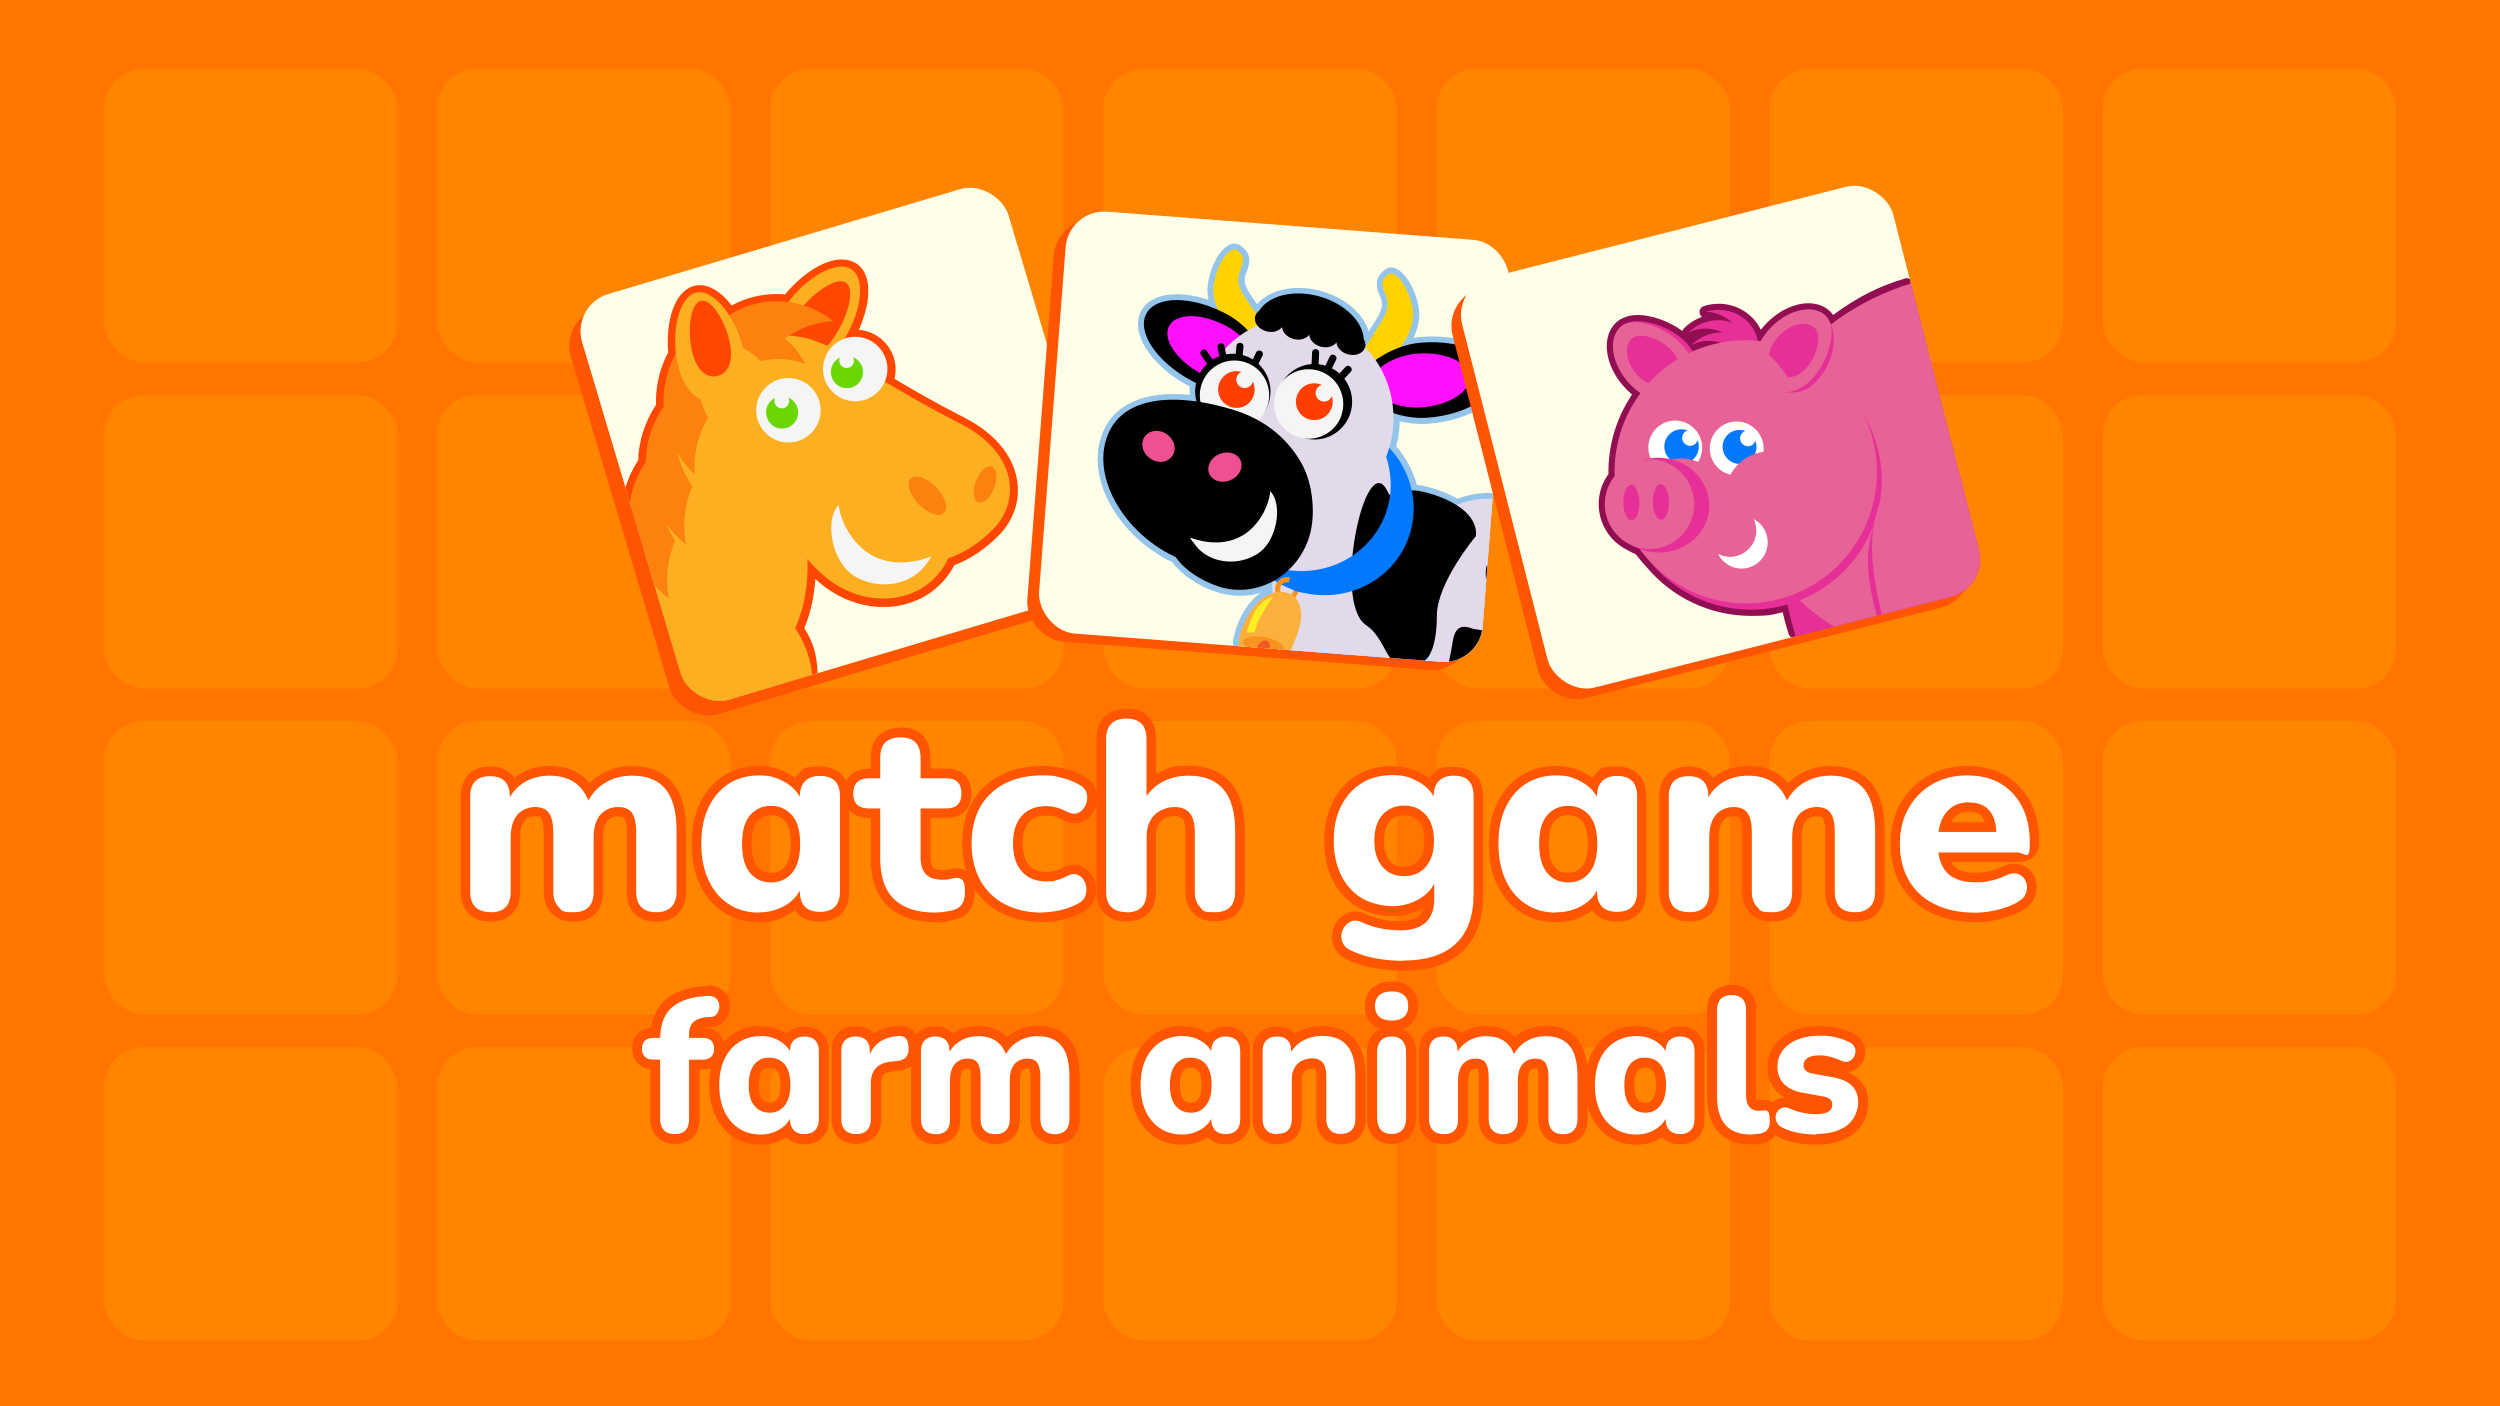 <?xml version="1.0" encoding="UTF-8"?>
<svg xmlns="http://www.w3.org/2000/svg" xmlns:xlink="http://www.w3.org/1999/xlink" version="1.1" viewBox="0 0 1920 1080">
  <defs>
    <style>
      .cls-1 {
        fill: #5e1e81;
      }

      .cls-1, .cls-2, .cls-3, .cls-4, .cls-5, .cls-6, .cls-7, .cls-8, .cls-9, .cls-10, .cls-11, .cls-12, .cls-13, .cls-14, .cls-15, .cls-16, .cls-17, .cls-18, .cls-19, .cls-20, .cls-21, .cls-22, .cls-23, .cls-24, .cls-25, .cls-26, .cls-27, .cls-28, .cls-29, .cls-30 {
        stroke-width: 0px;
      }

      .cls-2 {
        fill: #ff5400;
      }

      .cls-3 {
        fill: #f5f5f5;
      }

      .cls-4 {
        opacity: .2;
      }

      .cls-4, .cls-24, .cls-28 {
        fill: #fff;
      }

      .cls-31 {
        clip-path: url(#clippath);
      }

      .cls-5 {
        fill: none;
      }

      .cls-6 {
        fill: #ffd200;
      }

      .cls-7 {
        fill: #ffffe9;
      }

      .cls-8 {
        fill: #ff3e00;
      }

      .cls-9 {
        fill: #6bd700;
      }

      .cls-10 {
        fill: #fc810f;
      }

      .cls-11 {
        fill: #0079ff;
      }

      .cls-12 {
        fill: #e76297;
      }

      .cls-13 {
        fill: #95c5ff;
      }

      .cls-14 {
        fill: #e73097;
      }

      .cls-15 {
        fill: #e2daeb;
      }

      .cls-16 {
        fill: #fbb03b;
      }

      .cls-17 {
        fill: #ffbd00;
      }

      .cls-32 {
        clip-path: url(#clippath-1);
      }

      .cls-33 {
        clip-path: url(#clippath-2);
      }

      .cls-18 {
        fill: #000;
      }

      .cls-19 {
        fill: #f7931e;
      }

      .cls-20 {
        fill: #f15a24;
      }

      .cls-21 {
        fill: #ff10ff;
      }

      .cls-34 {
        opacity: .2;
      }

      .cls-22 {
        fill: #ff4700;
      }

      .cls-23 {
        fill: #94c4ea;
      }

      .cls-24 {
        fill-rule: evenodd;
      }

      .cls-25 {
        fill: #fcee21;
      }

      .cls-26 {
        fill: #ef5091;
      }

      .cls-27 {
        fill: #fcaf20;
      }

      .cls-29 {
        fill: #900e51;
      }

      .cls-30 {
        fill: #ff7500;
      }
    </style>
    <clipPath id="clippath">
      <rect class="cls-5" x="477.9" y="178.5" width="341.7" height="325" rx="29.8" ry="29.8" transform="translate(-70.4 199.8) rotate(-16.6)"/>
    </clipPath>
    <clipPath id="clippath-1">
      <rect class="cls-5" x="807.8" y="172.7" width="341.7" height="325" rx="29.8" ry="29.8" transform="translate(28.5 -73.9) rotate(4.4)"/>
    </clipPath>
    <clipPath id="clippath-2">
      <rect class="cls-5" x="1150.4" y="174.3" width="341.7" height="325" rx="29.8" ry="29.8" transform="translate(-42.2 335.7) rotate(-14.3)"/>
    </clipPath>
  </defs>
  <g id="bg">
    <rect class="cls-30" width="1920" height="1080"/>
    <g class="cls-34">
      <g>
        <rect class="cls-17" x="79.8" y="52.8" width="225.5" height="225.5" rx="30.6" ry="30.6"/>
        <rect class="cls-17" x="335.6" y="52.8" width="225.5" height="225.5" rx="30.6" ry="30.6"/>
        <rect class="cls-17" x="591.4" y="52.8" width="225.5" height="225.5" rx="30.6" ry="30.6"/>
        <rect class="cls-17" x="847.3" y="52.8" width="225.5" height="225.5" rx="30.6" ry="30.6"/>
        <rect class="cls-17" x="1103.1" y="52.8" width="225.5" height="225.5" rx="30.6" ry="30.6"/>
        <rect class="cls-17" x="1358.9" y="52.8" width="225.5" height="225.5" rx="30.6" ry="30.6"/>
        <rect class="cls-17" x="1614.8" y="52.8" width="225.5" height="225.5" rx="30.6" ry="30.6"/>
      </g>
      <g>
        <rect class="cls-17" x="79.8" y="303.3" width="225.5" height="225.5" rx="30.6" ry="30.6"/>
        <rect class="cls-17" x="335.6" y="303.3" width="225.5" height="225.5" rx="30.6" ry="30.6"/>
        <rect class="cls-17" x="591.4" y="303.3" width="225.5" height="225.5" rx="30.6" ry="30.6"/>
        <rect class="cls-17" x="847.3" y="303.3" width="225.5" height="225.5" rx="30.6" ry="30.6"/>
        <rect class="cls-17" x="1103.1" y="303.3" width="225.5" height="225.5" rx="30.6" ry="30.6"/>
        <rect class="cls-17" x="1358.9" y="303.3" width="225.5" height="225.5" rx="30.6" ry="30.6"/>
        <rect class="cls-17" x="1614.8" y="303.3" width="225.5" height="225.5" rx="30.6" ry="30.6"/>
      </g>
      <g>
        <rect class="cls-17" x="79.8" y="553.7" width="225.5" height="225.5" rx="30.6" ry="30.6"/>
        <rect class="cls-17" x="335.6" y="553.7" width="225.5" height="225.5" rx="30.6" ry="30.6"/>
        <rect class="cls-17" x="591.4" y="553.7" width="225.5" height="225.5" rx="30.6" ry="30.6"/>
        <rect class="cls-17" x="847.3" y="553.7" width="225.5" height="225.5" rx="30.6" ry="30.6"/>
        <rect class="cls-17" x="1103.1" y="553.7" width="225.5" height="225.5" rx="30.6" ry="30.6"/>
        <rect class="cls-17" x="1358.9" y="553.7" width="225.5" height="225.5" rx="30.6" ry="30.6"/>
        <rect class="cls-17" x="1614.8" y="553.7" width="225.5" height="225.5" rx="30.6" ry="30.6"/>
      </g>
      <g>
        <rect class="cls-17" x="79.8" y="804.2" width="225.5" height="225.5" rx="30.6" ry="30.6"/>
        <rect class="cls-17" x="335.6" y="804.2" width="225.5" height="225.5" rx="30.6" ry="30.6"/>
        <rect class="cls-17" x="591.4" y="804.2" width="225.5" height="225.5" rx="30.6" ry="30.6"/>
        <rect class="cls-17" x="847.3" y="804.2" width="225.5" height="225.5" rx="30.6" ry="30.6"/>
        <rect class="cls-17" x="1103.1" y="804.2" width="225.5" height="225.5" rx="30.6" ry="30.6"/>
        <rect class="cls-17" x="1358.9" y="804.2" width="225.5" height="225.5" rx="30.6" ry="30.6"/>
        <rect class="cls-17" x="1614.8" y="804.2" width="225.5" height="225.5" rx="30.6" ry="30.6"/>
      </g>
    </g>
  </g>
  <g id="Layer_1" data-name="Layer 1">
    <g>
      <g>
        <path class="cls-2" d="M504.3,704.1c-12.4,0-19.3-6.9-19.3-19.5v-45.7c0-7.4-1.4-11-2.5-12.6-.5-.8-2.1-3.1-7.8-3.1s-8.4,1.6-10.9,4.8c-2.7,3.4-4.1,8.6-4.1,15.2v41.3c0,12.6-6.8,19.5-19.1,19.5s-10.6-1.7-14.1-5.2c-3.4-3.4-5.2-8.2-5.2-14.3v-45.7c0-7.4-1.4-10.9-2.6-12.6-1.5-2.1-4-3.1-7.7-3.1s-8.4,1.6-10.9,4.8c-2.7,3.4-4.1,8.6-4.1,15.2v41.3c0,12.6-6.8,19.5-19.1,19.5s-19.3-6.9-19.3-19.5v-73c0-12.4,6.7-19.3,18.9-19.3s15.1,3.8,17.6,10.8c2.4-2.5,5.2-4.6,8.3-6.4,5.8-3.2,12.6-4.9,20.2-4.9s14.6,1.8,20.1,5.3c3.9,2.5,7.2,5.9,9.9,10.1,3.1-4,6.9-7.3,11.5-9.9,6.5-3.7,13.8-5.5,21.6-5.5,12.6,0,22.2,3.9,28.5,11.7,6.1,7.6,9.2,19.1,9.2,34.3v46.7c0,6-1.7,10.8-5,14.3-3.4,3.5-8.1,5.2-14,5.2Z"/>
        <path class="cls-2" d="M485.6,595.6c11.5,0,20.1,3.5,25.7,10.4,5.6,6.9,8.4,17.6,8.4,32v46.7c0,5.1-1.3,9-4,11.7-2.7,2.7-6.5,4.1-11.4,4.1-10.4,0-15.6-5.3-15.6-15.8v-45.7c0-6.7-1.1-11.6-3.2-14.7-2.1-3.1-5.7-4.6-10.8-4.6s-10.5,2.1-13.8,6.2c-3.3,4.1-4.9,9.9-4.9,17.5v41.3c0,10.6-5.1,15.8-15.4,15.8s-8.8-1.4-11.5-4.1c-2.7-2.7-4.1-6.6-4.1-11.7v-45.7c0-6.7-1.1-11.6-3.3-14.7-2.2-3.1-5.8-4.6-10.7-4.6s-10.5,2.1-13.8,6.2c-3.3,4.1-4.9,9.9-4.9,17.5v41.3c0,10.6-5.1,15.8-15.4,15.8s-15.6-5.3-15.6-15.8v-73c0-10.4,5.1-15.6,15.2-15.6s15.2,5.2,15.2,15.6v.6c3-5.2,7.2-9.3,12.4-12.2,5.3-2.9,11.4-4.4,18.4-4.4s13.2,1.6,18.2,4.7c5,3.2,8.8,8,11.4,14.4,3.2-6,7.7-10.7,13.7-14.1,6-3.4,12.6-5,19.9-5M485.6,588.3c-8.5,0-16.4,2-23.4,6-3.5,2-6.7,4.4-9.4,7.2-2.4-2.9-5.1-5.4-8.2-7.3-6.2-3.9-13.6-5.9-22.1-5.9s-15.6,1.8-22,5.3c-2,1.1-3.8,2.3-5.5,3.7-3.8-5.5-10.2-8.6-18.6-8.6-14.1,0-22.5,8.6-22.5,22.9v73c0,7.2,2,13,6,17,4,4.1,9.7,6.1,16.9,6.1s12.8-2.1,16.8-6.2c3.9-4,5.9-9.7,5.9-17v-41.3c0-5.8,1.1-10.2,3.3-12.9,1.3-1.6,3.4-3.4,8.1-3.4s4.5,1.2,4.8,1.6c.6.8,1.9,3.5,1.9,10.5v45.7c0,7,2.1,12.7,6.2,16.9,4.1,4.1,9.7,6.2,16.7,6.2s12.8-2.1,16.8-6.2c3.9-4,5.9-9.7,5.9-17v-41.3c0-5.8,1.1-10.2,3.3-12.9,1.3-1.6,3.4-3.4,8.1-3.4s4.1.5,4.8,1.5c.6.8,1.9,3.5,1.9,10.6v45.7c0,7.2,2,13,6,17,4,4.1,9.7,6.1,16.9,6.1s12.5-2.1,16.6-6.3c4-4.1,6.1-9.8,6.1-16.8v-46.7c0-16.3-3.3-28.2-10.1-36.6-7.1-8.7-17.6-13.1-31.4-13.1h0Z"/>
      </g>
      <g>
        <path class="cls-2" d="M582.8,704.5c-9.4,0-17.9-2.4-25.1-7.1-7.2-4.7-12.9-11.3-16.8-19.8-3.9-8.3-5.9-18.3-5.9-29.6s2-21.3,5.9-29.5c4-8.4,9.6-15,16.9-19.6,7.2-4.6,15.7-7,25.1-7s14.3,1.7,20.5,4.9c3.3,1.8,6.3,3.9,8.7,6.3.8-2.2,2.1-4.1,3.7-5.8,3.4-3.4,8.1-5.1,14-5.1,12.3,0,19.1,6.8,19.1,19.3v73c0,12.6-6.8,19.5-19.1,19.5s-15.2-3.8-17.7-10.9c-2.4,2.5-5.3,4.6-8.6,6.3-6.2,3.3-13.1,4.9-20.5,4.9ZM592.1,622.5c-5.5,0-9.9,1.9-13.3,5.8-3.5,4-5.3,10.7-5.3,19.7s1.8,16,5.3,20.1c3.4,4,7.8,5.9,13.3,5.9s9.9-1.9,13.4-6c3.6-4.1,5.4-10.8,5.4-20s-1.8-15.7-5.4-19.7c-3.5-3.9-7.9-5.9-13.4-5.9Z"/>
        <path class="cls-2" d="M582.8,595.6c6.9,0,13.1,1.5,18.8,4.5,5.7,3,9.9,7,12.7,11.9v-.4c0-5.1,1.3-8.9,4-11.6,2.7-2.7,6.5-4,11.4-4,10.3,0,15.4,5.2,15.4,15.6v73c0,10.6-5.1,15.8-15.4,15.8s-15.4-5.3-15.4-15.8v-.6c-2.7,5.2-7,9.3-12.7,12.3-5.7,3-12,4.5-18.8,4.5s-16.5-2.2-23.1-6.5c-6.6-4.3-11.8-10.4-15.5-18.3-3.7-7.9-5.6-17.2-5.6-28.1s1.8-20.2,5.6-28c3.7-7.8,8.9-13.9,15.5-18.1,6.7-4.3,14.4-6.4,23.1-6.4M592.1,677.7c6.6,0,12-2.4,16.1-7.2,4.2-4.8,6.3-12.3,6.3-22.4s-2.1-17.4-6.3-22.1c-4.2-4.7-9.6-7.1-16.1-7.1s-11.9,2.4-16,7.1c-4.1,4.7-6.2,12.1-6.2,22.1s2.1,17.6,6.2,22.4c4.1,4.8,9.5,7.2,16,7.2M582.8,588.3c-10.1,0-19.2,2.5-27.1,7.5-7.8,5-13.9,12.1-18.2,21.1-4.1,8.7-6.3,19.2-6.3,31.1s2.1,22.4,6.2,31.2c4.3,9.1,10.4,16.3,18.1,21.3,7.8,5.1,16.9,7.7,27.1,7.7s15.5-1.8,22.2-5.4c2.1-1.1,4-2.4,5.8-3.7.6.9,1.3,1.8,2.1,2.5,4,4.1,9.6,6.2,16.8,6.2s12.8-2.1,16.8-6.2c3.9-4,5.9-9.7,5.9-17v-73c0-14.3-8.5-22.9-22.7-22.9s-12.5,2.1-16.6,6.1-1.5,1.7-2.2,2.6c-1.8-1.4-3.8-2.6-5.9-3.8-6.7-3.6-14.2-5.4-22.2-5.4h0ZM592.1,670.4c-4.5,0-7.8-1.5-10.5-4.7-2.9-3.4-4.4-9.5-4.4-17.7s1.5-14,4.4-17.3c2.7-3.1,6.1-4.6,10.6-4.6s7.9,1.5,10.7,4.6c3,3.3,4.4,9.2,4.4,17.3s-1.5,14.3-4.5,17.6c-2.8,3.2-6.2,4.7-10.7,4.7h0Z"/>
      </g>
      <g>
        <path class="cls-2" d="M718.6,704.5c-30.2,0-46.2-15.6-46.2-45v-35h-5c-10,0-15.8-5.5-15.8-15.2s5.8-15.4,15.8-15.4h5v-12c0-12.6,6.8-19.5,19.3-19.5s19.1,6.9,19.1,19.5v12h15.9c9.9,0,15.6,5.6,15.6,15.4s-5.7,15.2-15.6,15.2h-15.9v33.8c0,4.8,1,8.3,3,10.5,1.9,2.1,5.4,3.2,10.2,3.2s3.4-.2,4.9-.5c1.9-.4,3.7-.8,5.4-.9.3,0,.6,0,.8,0,2.7,0,5.1,1.1,6.9,3.1,1.9,2.1,2.8,5.6,2.8,10.9s-.7,7.4-2,10.3c-1.5,3.3-4.1,5.7-7.7,7.1-2.1.8-4.7,1.4-8.1,2-3.2.5-6.1.8-8.5.8Z"/>
        <path class="cls-2" d="M691.7,566.2c10.3,0,15.4,5.3,15.4,15.8v15.6h19.5c8,0,11.9,3.9,11.9,11.7s-4,11.5-11.9,11.5h-19.5v37.4c0,5.8,1.3,10.1,4,13,2.7,2.9,7,4.3,12.9,4.3s4-.2,5.8-.6c1.8-.4,3.4-.7,4.9-.8.2,0,.3,0,.5,0,1.7,0,3.1.6,4.2,1.9,1.2,1.4,1.8,4.2,1.8,8.4s-.5,6.3-1.6,8.7c-1.1,2.4-3,4.1-5.8,5.2-1.8.7-4.2,1.3-7.3,1.7-3.1.5-5.7.7-7.9.7-28.4,0-42.6-13.8-42.6-41.3v-38.7h-8.6c-8.1,0-12.1-3.8-12.1-11.5s4-11.7,12.1-11.7h8.6v-15.6c0-10.6,5.2-15.8,15.6-15.8M691.7,558.9c-7.2,0-12.9,2.1-16.9,6.1-4,4-6,9.8-6,17v8.4h-1.4c-12.2,0-19.4,7.1-19.4,19s7.3,18.8,19.4,18.8h1.4v31.4c0,15.8,4.3,27.9,12.9,36.2,8.5,8.2,20.9,12.4,37,12.4s5.6-.3,9-.8c3.6-.6,6.5-1.3,8.8-2.1,0,0,0,0,.1,0,4.5-1.8,7.8-4.9,9.7-9,1.5-3.4,2.3-7.3,2.3-11.8s-1.2-10.5-3.7-13.3c-2.5-2.8-5.9-4.3-9.6-4.3s-.7,0-1,0c0,0,0,0-.1,0-1.8.2-3.8.5-5.9,1-1.2.3-2.6.4-4.1.4-3.7,0-6.3-.7-7.5-2-1.4-1.5-2.1-4.2-2.1-8v-30.2h12.3c12,0,19.2-7,19.2-18.8s-7.2-19-19.2-19h-12.3v-8.4c0-7.2-2-12.9-5.9-17-4-4.1-9.6-6.2-16.8-6.2h0Z"/>
      </g>
      <g>
        <path class="cls-2" d="M800.3,704.5c-11.5,0-21.8-2.3-30.4-6.9-8.8-4.6-15.6-11.3-20.3-19.9-4.7-8.4-7-18.5-7-29.9s2.4-21.4,7-29.8c4.7-8.4,11.6-15,20.3-19.5,8.6-4.4,18.8-6.7,30.4-6.7s9.3.5,14.4,1.6c5.2,1.1,10.2,3,15,5.6,4.3,2.1,7.1,5.2,8.2,9.2,1,3.7.8,7.5-.6,11.1-1.5,3.7-3.9,6.4-7.3,8.1-1.6.8-3.3,1.2-5.1,1.2-2.3,0-4.7-.7-7.2-2-5-2.6-9.8-3.9-14.4-3.9-7.1,0-12.3,2.1-16.1,6.3-3.8,4.3-5.8,10.6-5.8,18.9s2,14.5,5.8,18.9c3.8,4.4,9,6.5,16.1,6.5s4.5-.3,7-.8c2.4-.5,4.9-1.5,7.3-2.8,2.5-1.3,4.9-2,7.1-2s3.7.4,5.3,1.3c3.4,1.8,5.7,4.6,7,8.3,1.2,3.5,1.3,7.2.3,10.9-1.1,4-3.8,7.2-8.1,9.3-4.9,2.5-9.9,4.2-14.8,5.3-4.9,1.1-9.6,1.6-14.2,1.6Z"/>
        <path class="cls-2" d="M800.3,595.6c4.2,0,8.8.5,13.7,1.5,4.9,1,9.6,2.8,14.1,5.2,3.4,1.6,5.6,3.9,6.4,6.9s.6,5.9-.5,8.7c-1.2,2.9-3,5-5.6,6.3-1.1.6-2.2.8-3.5.8s-3.5-.5-5.5-1.5c-5.5-2.9-10.8-4.3-16-4.3-8.1,0-14.4,2.5-18.8,7.5-4.5,5-6.7,12.1-6.7,21.3s2.2,16.2,6.7,21.3c4.5,5.1,10.7,7.7,18.8,7.7s5.1-.3,7.8-.9c2.7-.6,5.5-1.7,8.2-3.2,1.9-1,3.7-1.5,5.4-1.5s2.5.3,3.6.9c2.5,1.4,4.3,3.5,5.2,6.3,1,2.8,1,5.7.2,8.7-.8,3-2.9,5.3-6.2,7-4.7,2.3-9.3,4-14,5-4.7,1-9.1,1.5-13.4,1.5-11,0-20.5-2.2-28.7-6.5-8.2-4.3-14.4-10.5-18.8-18.4-4.4-8-6.6-17.3-6.6-28.2s2.2-20.2,6.6-28c4.4-7.8,10.7-13.8,18.8-18,8.2-4.2,17.7-6.3,28.7-6.3M800.3,588.3c-12.1,0-22.9,2.4-32,7.1-9.4,4.8-16.8,11.9-21.8,20.9-5,8.9-7.5,19.5-7.5,31.5s2.5,22.7,7.5,31.7c5.1,9.2,12.4,16.3,21.8,21.3,9.2,4.9,20,7.3,32.1,7.3s9.8-.6,14.9-1.7c5.2-1.2,10.5-3.1,15.7-5.6,6.5-3.2,9-8.1,9.9-11.6,1.2-4.4,1.1-8.8-.3-13-1.5-4.5-4.5-8.1-8.7-10.3-2.2-1.2-4.5-1.8-7-1.8s-5.8.8-8.7,2.3c0,0,0,0-.1,0-2.1,1.2-4.2,2-6.3,2.5-2.2.5-4.3.7-6.2.7-5.9,0-10.3-1.7-13.3-5.2-3.3-3.8-4.9-9.3-4.9-16.5s1.6-12.8,4.8-16.5c3-3.4,7.4-5.1,13.4-5.1s8.3,1.2,12.7,3.5c3,1.6,6,2.4,8.9,2.4s4.7-.5,6.8-1.6c4.1-2.1,7.2-5.5,9-10,1.8-4.4,2-8.9.8-13.4-1-3.4-3.5-8.2-10.1-11.4-5.1-2.8-10.4-4.7-15.9-5.9-5.3-1.1-10.4-1.7-15.2-1.7h0Z"/>
      </g>
      <g>
        <path class="cls-2" d="M933,704.1c-5.9,0-10.6-1.8-14-5.2-3.4-3.4-5-8.2-5-14.3v-45.3c0-6-1.1-10.4-3-12.8-1.9-2.2-4.8-3.3-8.7-3.3s-9.9,1.6-13.1,5c-3.3,3.4-4.9,8-4.9,14v42.4c0,12.6-6.8,19.5-19.1,19.5s-19.3-6.9-19.3-19.5v-117c0-12.6,6.8-19.5,19.3-19.5s19.1,6.9,19.1,19.5v34.3c2.6-2.2,5.4-4.1,8.6-5.6,6.1-2.9,12.9-4.4,20.3-4.4,32.4,0,39.2,25,39.2,46v46.7c0,12.6-6.8,19.5-19.3,19.5Z"/>
        <path class="cls-2" d="M865.1,551.8c10.3,0,15.4,5.3,15.4,15.8v43.8c3.6-5.2,8.2-9.2,13.8-11.8,5.6-2.7,11.9-4,18.7-4,23.7,0,35.6,14.1,35.6,42.4v46.7c0,10.6-5.2,15.8-15.6,15.8s-8.7-1.4-11.4-4.1c-2.7-2.7-4-6.6-4-11.7v-45.3c0-7-1.3-12-3.9-15.1-2.6-3.1-6.5-4.6-11.5-4.6s-11.8,2.1-15.7,6.2-5.9,9.6-5.9,16.5v42.4c0,10.6-5.1,15.8-15.4,15.8s-15.6-5.3-15.6-15.8v-117c0-10.6,5.2-15.8,15.6-15.8M865.1,544.5c-7.2,0-12.9,2.1-16.9,6.1-4,4-6,9.8-6,17v117c0,7.2,2,13,6,17,4,4.1,9.7,6.1,16.9,6.1s12.8-2.1,16.8-6.2c3.9-4,5.9-9.7,5.9-17v-42.4c0-5,1.3-8.7,3.9-11.4,2.5-2.7,5.9-3.9,10.5-3.9s5.2,1.2,6,2c.7.8,2.2,3.4,2.2,10.4v45.3c0,7,2,12.7,6.1,16.8,4.1,4.2,9.7,6.3,16.6,6.3s12.9-2.1,16.9-6.1c4-4,6-9.8,6-17v-46.7c0-15.8-3.6-28.1-10.6-36.5-7.4-8.8-18.2-13.2-32.3-13.2s-15.3,1.6-21.8,4.7c-1.2.6-2.3,1.1-3.4,1.8v-27.2c0-7.2-2-12.9-5.9-17-4-4.1-9.6-6.2-16.8-6.2h0Z"/>
      </g>
      <g>
        <path class="cls-2" d="M1077.8,741.6c-7.6,0-14.9-.6-21.8-1.9-7-1.3-13.3-3.2-18.9-5.8-4.9-2-8.1-5.1-9.6-9.1-1.4-3.9-1.4-7.7.1-11.4,1.5-3.7,3.9-6.4,7.1-8.3,1.8-1,3.8-1.6,5.9-1.6s3.9.4,5.8,1.3c5.8,2.6,11.1,4.3,15.9,5.1,4.9.8,9.2,1.2,12.7,1.2,15.5,0,22.7-6.6,22.7-20.6v-1.1c-2.2,2-4.7,3.8-7.6,5.3-6.4,3.4-13.5,5.2-21.1,5.2s-18.3-2.3-25.6-6.8c-7.3-4.5-13-10.9-17-19.1-3.9-8-5.9-17.5-5.9-28.1s2-19.9,5.9-27.9c4-8.1,9.7-14.5,17-19.1,7.3-4.5,15.9-6.8,25.6-6.8s14.5,1.7,20.8,4.9c3.4,1.8,6.3,3.9,8.8,6.3.8-2.2,2.1-4.2,3.7-5.8,3.4-3.4,8.1-5.1,14-5.1,12.2,0,18.9,6.8,18.9,19.3v75.3c0,18-5,31.7-14.9,40.9-9.8,9.1-24.2,13.7-42.6,13.7ZM1078.4,622.5c-5.9,0-10.5,1.9-13.9,5.8-3.5,4-5.3,9.9-5.3,17.5s1.8,13.5,5.3,17.6c3.4,4,8,5.9,13.9,5.9s10.3-1.9,13.8-6c3.6-4.1,5.4-10,5.4-17.6s-1.8-13.4-5.4-17.4c-3.5-3.9-8-5.9-13.8-5.9Z"/>
        <path class="cls-2" d="M1069.1,595.6c7,0,13.4,1.5,19.1,4.5,5.8,3,10,7,12.8,11.9v-.4c0-5.1,1.3-8.9,4-11.6,2.7-2.7,6.5-4,11.4-4,10.2,0,15.2,5.2,15.2,15.6v75.3c0,17-4.6,29.8-13.8,38.3-9.2,8.5-22.6,12.8-40.1,12.8s-14.5-.6-21.2-1.9c-6.7-1.2-12.8-3.1-18.1-5.6-4-1.6-6.5-4-7.6-7-1.1-3-1.1-6,.1-8.8,1.2-2.9,3-5,5.6-6.5,1.3-.7,2.7-1.1,4.1-1.1s2.9.3,4.4,1c6,2.7,11.6,4.5,16.8,5.3,5.1.8,9.6,1.2,13.3,1.2,17.6,0,26.3-8.1,26.3-24.3v-11.5c-2.7,5.2-7.1,9.4-13,12.5-5.9,3.2-12.3,4.7-19.3,4.7s-16.9-2.1-23.7-6.3c-6.7-4.2-11.9-10-15.6-17.6-3.7-7.5-5.6-16.4-5.6-26.5s1.8-18.8,5.6-26.3c3.7-7.5,8.9-13.4,15.6-17.6,6.7-4.2,14.6-6.3,23.7-6.3M1078.4,672.9c6.9,0,12.4-2.4,16.6-7.2,4.2-4.8,6.3-11.4,6.3-20s-2.1-15.1-6.3-19.9c-4.2-4.7-9.7-7.1-16.6-7.1s-12.5,2.4-16.7,7.1c-4.1,4.7-6.2,11.3-6.2,19.9s2.1,15.2,6.2,20c4.1,4.8,9.7,7.2,16.7,7.2M1069.1,588.3c-10.4,0-19.6,2.5-27.5,7.4-7.9,4.9-14,11.8-18.3,20.6-4.2,8.5-6.3,18.4-6.3,29.5s2.1,21.2,6.3,29.7c4.3,8.7,10.5,15.7,18.3,20.6,7.9,4.9,17.1,7.4,27.5,7.4s15.8-1.9,22.8-5.6c.5-.3,1-.6,1.5-.8-1.9,7.3-7.6,10.4-18.3,10.4s-7.4-.4-12.1-1.1c-4.5-.7-9.5-2.3-14.9-4.8,0,0,0,0,0,0-2.5-1.1-4.9-1.6-7.3-1.6s-5.3.7-7.7,2.1c-4,2.3-6.9,5.6-8.7,10.1-1.8,4.5-1.9,9.4-.2,14.1,1.8,5,5.7,8.7,11.5,11.2,5.8,2.7,12.5,4.7,19.7,6,7.1,1.3,14.7,2,22.5,2,19.4,0,34.5-4.9,45.1-14.7,10.7-9.9,16.1-24.6,16.1-43.6v-75.3c0-14.3-8.4-22.9-22.5-22.9s-12.5,2.1-16.6,6.1c-.8.8-1.5,1.7-2.2,2.6-1.8-1.4-3.9-2.7-6-3.8-6.8-3.6-14.4-5.4-22.5-5.4h0ZM1078.4,665.7c-4.9,0-8.4-1.5-11.1-4.7-2.9-3.4-4.4-8.5-4.4-15.2s1.5-11.7,4.4-15.1c2.7-3.1,6.3-4.6,11.2-4.6s8.3,1.5,11.1,4.6c3,3.3,4.4,8.4,4.4,15s-1.5,11.8-4.5,15.2c-2.8,3.2-6.3,4.7-11.1,4.7h0Z"/>
      </g>
      <g>
        <path class="cls-2" d="M1195,704.5c-9.4,0-17.9-2.4-25.1-7.1-7.2-4.7-12.9-11.3-16.8-19.8-3.9-8.3-5.9-18.3-5.9-29.6s2-21.3,5.9-29.5c4-8.4,9.7-15,16.9-19.6,7.2-4.6,15.7-7,25.1-7s14.3,1.7,20.5,4.9c3.3,1.8,6.3,3.9,8.7,6.3.8-2.2,2.1-4.1,3.7-5.8,3.4-3.4,8.1-5.1,14-5.1,12.3,0,19.1,6.8,19.1,19.3v73c0,12.6-6.8,19.5-19.1,19.5s-15.2-3.8-17.7-10.9c-2.4,2.5-5.3,4.6-8.6,6.3-6.2,3.3-13.1,4.9-20.5,4.9ZM1204.3,622.5c-5.5,0-9.9,1.9-13.3,5.8-3.5,4-5.3,10.7-5.3,19.7s1.8,16,5.3,20.1c3.4,4,7.8,5.9,13.3,5.9s9.9-1.9,13.4-6c3.6-4.1,5.4-10.8,5.4-20s-1.8-15.7-5.4-19.7c-3.5-3.9-7.9-5.9-13.4-5.9Z"/>
        <path class="cls-2" d="M1195,595.6c6.9,0,13.1,1.5,18.8,4.5,5.7,3,9.9,7,12.7,11.9v-.4c0-5.1,1.3-8.9,4-11.6,2.7-2.7,6.5-4,11.4-4,10.3,0,15.4,5.2,15.4,15.6v73c0,10.6-5.1,15.8-15.4,15.8s-15.4-5.3-15.4-15.8v-.6c-2.7,5.2-7,9.3-12.7,12.3-5.7,3-12,4.5-18.8,4.5s-16.5-2.2-23.1-6.5c-6.6-4.3-11.8-10.4-15.5-18.3-3.7-7.9-5.6-17.2-5.6-28.1s1.8-20.2,5.6-28c3.7-7.8,8.9-13.9,15.5-18.1,6.7-4.3,14.4-6.4,23.1-6.4M1204.3,677.7c6.6,0,12-2.4,16.1-7.2,4.2-4.8,6.3-12.3,6.3-22.4s-2.1-17.4-6.3-22.1c-4.2-4.7-9.6-7.1-16.1-7.1s-11.9,2.4-16,7.1c-4.1,4.7-6.2,12.1-6.2,22.1s2.1,17.6,6.2,22.4c4.1,4.8,9.5,7.2,16,7.2M1195,588.3c-10.1,0-19.2,2.5-27.1,7.5-7.8,5-13.9,12.1-18.2,21.1-4.1,8.7-6.3,19.2-6.3,31.1s2.1,22.4,6.2,31.2c4.3,9.1,10.4,16.3,18.1,21.3,7.8,5.1,16.9,7.7,27.1,7.7s15.5-1.8,22.2-5.4c2.1-1.1,4-2.4,5.8-3.7.6.9,1.3,1.8,2.1,2.5,4,4.1,9.6,6.2,16.8,6.2s12.8-2.1,16.8-6.2c3.9-4,5.9-9.7,5.9-17v-73c0-14.3-8.5-22.9-22.7-22.9s-12.5,2.1-16.6,6.1c-.8.8-1.5,1.7-2.2,2.6-1.8-1.4-3.8-2.6-5.9-3.8-6.7-3.6-14.2-5.4-22.2-5.4h0ZM1204.3,670.4c-4.5,0-7.8-1.5-10.5-4.7-2.9-3.4-4.4-9.5-4.4-17.7s1.5-14,4.4-17.3c2.7-3.1,6.1-4.6,10.6-4.6s7.9,1.5,10.7,4.6c3,3.3,4.4,9.2,4.4,17.3s-1.5,14.3-4.5,17.6c-2.8,3.2-6.2,4.7-10.7,4.7h0Z"/>
      </g>
      <g>
        <path class="cls-2" d="M1424.8,704.1c-12.4,0-19.3-6.9-19.3-19.5v-45.7c0-7.4-1.4-11-2.5-12.6-.5-.8-2.1-3.1-7.8-3.1s-8.4,1.6-10.9,4.8c-2.7,3.4-4.1,8.6-4.1,15.2v41.3c0,12.6-6.8,19.5-19.1,19.5s-10.6-1.7-14.1-5.2c-3.4-3.4-5.2-8.2-5.2-14.3v-45.7c0-7.4-1.4-10.9-2.6-12.6-1.5-2.1-4-3.1-7.7-3.1s-8.4,1.6-10.9,4.8c-2.7,3.4-4.1,8.6-4.1,15.2v41.3c0,12.6-6.8,19.5-19.1,19.5s-19.3-6.9-19.3-19.5v-73c0-12.4,6.7-19.3,18.9-19.3s15.1,3.8,17.6,10.8c2.4-2.5,5.2-4.6,8.3-6.4,5.8-3.2,12.6-4.9,20.2-4.9s14.6,1.8,20.1,5.3c3.9,2.5,7.2,5.9,9.9,10.1,3.1-4,6.9-7.3,11.5-9.9,6.5-3.7,13.8-5.5,21.6-5.5,12.6,0,22.2,3.9,28.5,11.7,6.1,7.6,9.2,19.1,9.2,34.3v46.7c0,6-1.7,10.8-5,14.3-3.4,3.5-8.1,5.2-14,5.2Z"/>
        <path class="cls-2" d="M1406.1,595.6c11.5,0,20.1,3.5,25.7,10.4,5.6,6.9,8.4,17.6,8.4,32v46.7c0,5.1-1.3,9-4,11.7-2.7,2.7-6.5,4.1-11.4,4.1-10.4,0-15.6-5.3-15.6-15.8v-45.7c0-6.7-1.1-11.6-3.2-14.7-2.1-3.1-5.7-4.6-10.8-4.6s-10.5,2.1-13.8,6.2c-3.3,4.1-4.9,9.9-4.9,17.5v41.3c0,10.6-5.1,15.8-15.4,15.8s-8.8-1.4-11.5-4.1c-2.7-2.7-4.1-6.6-4.1-11.7v-45.7c0-6.7-1.1-11.6-3.3-14.7-2.2-3.1-5.8-4.6-10.7-4.6s-10.5,2.1-13.8,6.2c-3.3,4.1-4.9,9.9-4.9,17.5v41.3c0,10.6-5.1,15.8-15.4,15.8s-15.6-5.3-15.6-15.8v-73c0-10.4,5.1-15.6,15.2-15.6s15.2,5.2,15.2,15.6v.6c3-5.2,7.2-9.3,12.4-12.2s11.4-4.4,18.4-4.4,13.2,1.6,18.2,4.7c5,3.2,8.8,8,11.4,14.4,3.2-6,7.7-10.7,13.7-14.1,6-3.4,12.6-5,19.9-5M1406.1,588.3c-8.5,0-16.4,2-23.4,6-3.5,2-6.7,4.4-9.4,7.2-2.4-2.9-5.1-5.4-8.2-7.3-6.2-3.9-13.6-5.9-22.1-5.9s-15.6,1.8-22,5.3c-2,1.1-3.8,2.3-5.5,3.7-3.8-5.5-10.2-8.6-18.6-8.6-14.1,0-22.5,8.6-22.5,22.9v73c0,7.2,2,13,6,17,4,4.1,9.7,6.1,16.9,6.1s12.8-2.1,16.8-6.2c3.9-4,5.9-9.7,5.9-17v-41.3c0-5.8,1.1-10.2,3.3-12.9,1.3-1.6,3.4-3.4,8.1-3.4s4.5,1.2,4.8,1.6c.6.8,1.9,3.5,1.9,10.5v45.7c0,7,2.1,12.7,6.2,16.9,4.1,4.1,9.7,6.2,16.7,6.2s12.8-2.1,16.8-6.2c3.9-4,5.9-9.7,5.9-17v-41.3c0-5.8,1.1-10.2,3.3-12.9,1.3-1.6,3.4-3.4,8.1-3.4s4.1.5,4.8,1.5c.6.8,1.9,3.5,1.9,10.6v45.7c0,7.2,2,13,6,17,4,4.1,9.7,6.1,16.9,6.1s12.5-2.1,16.6-6.3c4-4.1,6.1-9.8,6.1-16.8v-46.7c0-16.3-3.3-28.2-10.1-36.6-7.1-8.7-17.6-13.1-31.4-13.1h0Z"/>
      </g>
      <g>
        <path class="cls-2" d="M1516.5,704.5c-12.5,0-23.4-2.3-32.4-6.9-9.2-4.6-16.3-11.3-21.3-19.7-4.9-8.4-7.4-18.4-7.4-29.7s2.4-20.9,7.2-29.3c4.8-8.4,11.4-15.1,19.7-19.9,8.3-4.8,17.9-7.2,28.7-7.2,15.7,0,28.3,5.1,37.6,15,9.3,9.9,13.9,23.4,13.9,40s-1.3,11.5-13.3,11.5h-56.1c1.3,4.8,3.4,8.5,6.5,10.9,4.1,3.1,9.9,4.7,17.4,4.7s6.6-.4,10.6-1.1c3.8-.7,7.5-1.9,11-3.7,3-1.5,5.8-2.2,8.3-2.2s3.3.3,4.8.9c3.7,1.6,6.3,4.2,7.6,7.9,1.3,3.5,1.3,7.3,0,11-1.3,3.8-4.2,6.9-8.6,9.3-5.1,2.8-10.8,4.8-16.9,6.2-6.1,1.4-12,2-17.6,2ZM1529.2,635.2c-2-13.7-10.5-15.4-17-15.4s-10,1.6-13.4,4.9c-2.6,2.6-4.5,6.1-5.7,10.4h36Z"/>
        <path class="cls-2" d="M1511,595.6c14.7,0,26.3,4.6,35,13.9,8.6,9.3,13,21.8,13,37.5s-3.2,7.8-9.7,7.8h-60.5c1.1,8,4,13.7,8.7,17.4,4.7,3.6,11.3,5.5,19.6,5.5s7-.4,11.2-1.1c4.2-.8,8.2-2.1,12-4,2.5-1.2,4.7-1.8,6.7-1.8s2.3.2,3.4.7c2.7,1.2,4.6,3.1,5.7,5.9s1,5.6,0,8.5-3.3,5.4-6.9,7.3c-4.8,2.6-10.1,4.6-15.9,5.9-5.8,1.3-11.4,2-16.8,2-11.9,0-22.2-2.2-30.8-6.5-8.6-4.3-15.2-10.4-19.7-18.3-4.6-7.9-6.9-17.2-6.9-27.9s2.2-19.6,6.7-27.5c4.5-7.9,10.6-14.1,18.3-18.5,7.7-4.5,16.7-6.7,26.8-6.7M1488.8,638.8h44.4c-.8-15.1-7.8-22.6-21-22.6s-11.9,2-15.9,6c-4,4-6.6,9.5-7.5,16.7M1511,588.3c-11.4,0-21.6,2.6-30.5,7.7-8.9,5.1-15.9,12.3-21,21.2-5.1,8.9-7.6,19.4-7.6,31s2.7,22.6,7.9,31.5c5.3,9.1,12.9,16.2,22.8,21.1,9.5,4.8,21,7.3,34,7.3s12-.7,18.3-2.1c6.4-1.4,12.4-3.6,17.8-6.6,5.2-2.8,8.7-6.6,10.3-11.3,1.6-4.6,1.6-9.1,0-13.5-1.7-4.6-5-8.1-9.6-10-2-.8-4-1.2-6.2-1.2-3.1,0-6.4.8-9.9,2.5,0,0,0,0-.1,0-3.2,1.6-6.6,2.7-10.1,3.4-3.7.7-7.1,1-9.9,1-6.7,0-11.8-1.3-15.2-3.9-1.4-1.1-2.6-2.5-3.5-4.3h50.8c12.5,0,16.9-7.8,16.9-15.1,0-17.6-5-31.9-14.9-42.5-10-10.7-23.6-16.2-40.3-16.2h0ZM1498.3,631.5c.8-1.6,1.8-3,3-4.2,2.7-2.6,6.2-3.9,10.8-3.9s10.1,1.1,12.4,8.1h-26.3Z"/>
      </g>
    </g>
    <g>
      <path class="cls-28" d="M376.7,700.5c-10.4,0-15.6-5.3-15.6-15.8v-73c0-10.4,5.1-15.6,15.2-15.6s15.2,5.2,15.2,15.6v.6c3-5.2,7.2-9.3,12.4-12.2,5.3-2.9,11.4-4.4,18.4-4.4s13.2,1.6,18.2,4.7c5,3.2,8.8,8,11.4,14.4,3.2-6,7.7-10.7,13.7-14.1,6-3.4,12.6-5,19.9-5,11.5,0,20.1,3.5,25.7,10.4,5.6,6.9,8.4,17.6,8.4,32v46.7c0,5.1-1.3,9-4,11.7-2.7,2.7-6.5,4.1-11.4,4.1-10.4,0-15.6-5.3-15.6-15.8v-45.7c0-6.7-1.1-11.6-3.2-14.7-2.1-3.1-5.7-4.6-10.8-4.6s-10.5,2.1-13.8,6.2c-3.3,4.1-4.9,9.9-4.9,17.5v41.3c0,10.6-5.1,15.8-15.4,15.8s-8.8-1.4-11.5-4.1-4.1-6.6-4.1-11.7v-45.7c0-6.7-1.1-11.6-3.3-14.7-2.2-3.1-5.8-4.6-10.7-4.6s-10.5,2.1-13.8,6.2c-3.3,4.1-4.9,9.9-4.9,17.5v41.3c0,10.6-5.1,15.8-15.4,15.8Z"/>
      <path class="cls-28" d="M582.8,700.9c-8.8,0-16.5-2.2-23.1-6.5-6.6-4.3-11.8-10.4-15.5-18.3-3.7-7.9-5.6-17.2-5.6-28.1s1.8-20.2,5.6-28c3.7-7.8,8.9-13.9,15.5-18.1,6.7-4.3,14.4-6.4,23.1-6.4s13.1,1.5,18.8,4.5c5.7,3,9.9,7,12.7,11.9v-.4c0-5.1,1.3-8.9,4-11.6,2.7-2.7,6.5-4,11.4-4,10.3,0,15.4,5.2,15.4,15.6v73c0,10.6-5.1,15.8-15.4,15.8s-15.4-5.3-15.4-15.8v-.6c-2.7,5.2-7,9.3-12.7,12.3-5.7,3-12,4.5-18.8,4.5ZM592.1,677.7c6.6,0,12-2.4,16.1-7.2,4.2-4.8,6.3-12.3,6.3-22.4s-2.1-17.4-6.3-22.1c-4.2-4.7-9.6-7.1-16.1-7.1s-11.9,2.4-16,7.1c-4.1,4.7-6.2,12.1-6.2,22.1s2.1,17.6,6.2,22.4c4.1,4.8,9.5,7.2,16,7.2Z"/>
      <path class="cls-28" d="M718.6,700.9c-28.4,0-42.6-13.8-42.6-41.3v-38.7h-8.6c-8.1,0-12.1-3.8-12.1-11.5s4-11.7,12.1-11.7h8.6v-15.6c0-10.6,5.2-15.8,15.6-15.8s15.4,5.3,15.4,15.8v15.6h19.5c8,0,11.9,3.9,11.9,11.7s-4,11.5-11.9,11.5h-19.5v37.4c0,5.8,1.3,10.1,4,13,2.7,2.9,7,4.3,12.9,4.3s4-.2,5.8-.6c1.8-.4,3.4-.7,4.9-.8,1.9-.1,3.5.5,4.7,1.9,1.2,1.4,1.8,4.2,1.8,8.4s-.5,6.3-1.6,8.7c-1.1,2.4-3,4.1-5.8,5.2-1.8.7-4.2,1.3-7.3,1.7-3.1.5-5.7.7-7.9.7Z"/>
      <path class="cls-28" d="M800.3,700.9c-11,0-20.5-2.2-28.7-6.5-8.2-4.3-14.4-10.5-18.8-18.4-4.4-8-6.6-17.3-6.6-28.2s2.2-20.2,6.6-28c4.4-7.8,10.7-13.8,18.8-18,8.2-4.2,17.7-6.3,28.7-6.3s8.8.5,13.7,1.5c4.9,1,9.6,2.8,14.1,5.2,3.4,1.6,5.6,3.9,6.4,6.9.8,2.9.6,5.9-.5,8.7-1.2,2.9-3,5-5.6,6.3-2.5,1.3-5.5,1.1-8.9-.7-5.5-2.9-10.8-4.3-16-4.3-8.1,0-14.4,2.5-18.8,7.5-4.5,5-6.7,12.1-6.7,21.3s2.2,16.2,6.7,21.3c4.5,5.1,10.7,7.7,18.8,7.7s5.1-.3,7.8-.9c2.7-.6,5.5-1.7,8.2-3.2,3.4-1.8,6.4-2,8.9-.6,2.5,1.4,4.3,3.5,5.2,6.3,1,2.8,1,5.7.2,8.7-.8,3-2.9,5.3-6.2,7-4.7,2.3-9.3,4-14,5-4.7,1-9.1,1.5-13.4,1.5Z"/>
      <path class="cls-28" d="M865.1,700.5c-10.4,0-15.6-5.3-15.6-15.8v-117c0-10.6,5.2-15.8,15.6-15.8s15.4,5.3,15.4,15.8v43.8c3.6-5.2,8.2-9.2,13.8-11.8,5.6-2.7,11.9-4,18.7-4,23.7,0,35.6,14.1,35.6,42.4v46.7c0,10.6-5.2,15.8-15.6,15.8s-8.7-1.4-11.4-4.1c-2.7-2.7-4-6.6-4-11.7v-45.3c0-7-1.3-12-3.9-15.1-2.6-3.1-6.5-4.6-11.5-4.6s-11.8,2.1-15.7,6.2c-3.9,4.1-5.9,9.6-5.9,16.5v42.4c0,10.6-5.1,15.8-15.4,15.8Z"/>
      <path class="cls-28" d="M1077.8,737.9c-7.4,0-14.5-.6-21.2-1.9-6.7-1.2-12.8-3.1-18.1-5.6-4-1.6-6.5-4-7.6-7-1.1-3-1.1-6,.1-8.8,1.2-2.9,3-5,5.6-6.5,2.5-1.4,5.4-1.5,8.5-.1,6,2.7,11.6,4.5,16.8,5.3,5.1.8,9.6,1.2,13.3,1.2,17.6,0,26.3-8.1,26.3-24.3v-11.5c-2.7,5.2-7.1,9.4-13,12.5-5.9,3.2-12.3,4.7-19.3,4.7s-16.9-2.1-23.7-6.3c-6.7-4.2-11.9-10-15.6-17.6-3.7-7.5-5.6-16.4-5.6-26.5s1.8-18.8,5.6-26.3c3.7-7.5,8.9-13.4,15.6-17.6,6.7-4.2,14.6-6.3,23.7-6.3s13.4,1.5,19.1,4.5c5.8,3,10,7,12.8,11.9v-.4c0-5.1,1.3-8.9,4-11.6s6.5-4,11.4-4c10.2,0,15.2,5.2,15.2,15.6v75.3c0,17-4.6,29.8-13.8,38.3-9.2,8.5-22.6,12.8-40.1,12.8ZM1078.4,672.9c6.9,0,12.4-2.4,16.6-7.2,4.2-4.8,6.3-11.4,6.3-20s-2.1-15.1-6.3-19.9c-4.2-4.7-9.7-7.1-16.6-7.1s-12.5,2.4-16.7,7.1c-4.1,4.7-6.2,11.3-6.2,19.9s2.1,15.2,6.2,20c4.1,4.8,9.7,7.2,16.7,7.2Z"/>
      <path class="cls-28" d="M1195,700.9c-8.8,0-16.5-2.2-23.1-6.5-6.6-4.3-11.8-10.4-15.5-18.3-3.7-7.9-5.6-17.2-5.6-28.1s1.8-20.2,5.6-28c3.7-7.8,8.9-13.9,15.5-18.1,6.7-4.3,14.4-6.4,23.1-6.4s13.1,1.5,18.8,4.5c5.7,3,9.9,7,12.7,11.9v-.4c0-5.1,1.3-8.9,4-11.6,2.7-2.7,6.5-4,11.4-4,10.3,0,15.4,5.2,15.4,15.6v73c0,10.6-5.1,15.8-15.4,15.8s-15.4-5.3-15.4-15.8v-.6c-2.7,5.2-7,9.3-12.7,12.3-5.7,3-12,4.5-18.8,4.5ZM1204.3,677.7c6.6,0,12-2.4,16.1-7.2,4.2-4.8,6.3-12.3,6.3-22.4s-2.1-17.4-6.3-22.1c-4.2-4.7-9.6-7.1-16.1-7.1s-11.9,2.4-16,7.1c-4.1,4.7-6.2,12.1-6.2,22.1s2.1,17.6,6.2,22.4c4.1,4.8,9.5,7.2,16,7.2Z"/>
      <path class="cls-28" d="M1297.2,700.5c-10.4,0-15.6-5.3-15.6-15.8v-73c0-10.4,5.1-15.6,15.2-15.6s15.2,5.2,15.2,15.6v.6c3-5.2,7.2-9.3,12.4-12.2,5.3-2.9,11.4-4.4,18.4-4.4s13.2,1.6,18.2,4.7c5,3.2,8.8,8,11.4,14.4,3.2-6,7.7-10.7,13.7-14.1,6-3.4,12.6-5,19.9-5,11.5,0,20.1,3.5,25.7,10.4,5.6,6.9,8.4,17.6,8.4,32v46.7c0,5.1-1.3,9-4,11.7-2.7,2.7-6.5,4.1-11.4,4.1-10.4,0-15.6-5.3-15.6-15.8v-45.7c0-6.7-1.1-11.6-3.2-14.7-2.1-3.1-5.7-4.6-10.8-4.6s-10.5,2.1-13.8,6.2c-3.3,4.1-4.9,9.9-4.9,17.5v41.3c0,10.6-5.1,15.8-15.4,15.8s-8.8-1.4-11.5-4.1c-2.7-2.7-4.1-6.6-4.1-11.7v-45.7c0-6.7-1.1-11.6-3.3-14.7-2.2-3.1-5.8-4.6-10.7-4.6s-10.5,2.1-13.8,6.2c-3.3,4.1-4.9,9.9-4.9,17.5v41.3c0,10.6-5.1,15.8-15.4,15.8Z"/>
      <path class="cls-28" d="M1516.5,700.9c-11.9,0-22.2-2.2-30.8-6.5-8.6-4.3-15.2-10.4-19.7-18.3-4.6-7.9-6.9-17.2-6.9-27.9s2.2-19.6,6.7-27.5c4.5-7.9,10.6-14.1,18.3-18.5,7.7-4.5,16.7-6.7,26.8-6.7,14.7,0,26.3,4.6,35,13.9,8.6,9.3,13,21.8,13,37.5s-3.2,7.8-9.7,7.8h-60.5c1.1,8,4,13.7,8.7,17.4,4.7,3.6,11.3,5.5,19.6,5.5s7-.4,11.2-1.1c4.2-.8,8.2-2.1,12-4,4-1.9,7.3-2.3,10.1-1.1,2.7,1.2,4.6,3.1,5.7,5.9,1,2.7,1,5.6,0,8.5s-3.3,5.4-6.9,7.3c-4.8,2.6-10.1,4.6-15.9,5.9-5.8,1.3-11.4,2-16.8,2ZM1512.2,616.2c-6.6,0-11.9,2-15.9,6-4,4-6.6,9.5-7.5,16.7h44.4c-.8-15.1-7.8-22.6-21-22.6Z"/>
    </g>
    <path class="cls-4" d="M1146.9,208.2c1.1,0,2.1.2,3.2.3-.8-6.1-5.8-11.2-12.2-11.7l-293-24c-7.3-.6-13.8,4.9-14.4,12.3l-19.5,238.8c49.2-136.1,184.9-228.1,336-215.7Z"/>
    <g>
      <g>
        <rect class="cls-2" x="469.3" y="189.6" width="341.7" height="325" rx="29.8" ry="29.8" transform="translate(-74 197.9) rotate(-16.6)"/>
        <rect class="cls-7" x="477.9" y="178.5" width="341.7" height="325" rx="29.8" ry="29.8" transform="translate(-70.4 199.8) rotate(-16.6)"/>
      </g>
      <g class="cls-31">
        <g>
          <g>
            <path class="cls-22" d="M534.7,553.2c-6,0-10.4-5.5-10.9-6.1l-.3-.3-40.8-105.2s3-1.1,3-1.1c.6-2.4,1.3-5,2.1-7.6-8.9-18.4-10.4-39.1-4.4-58.4,2.2-7.1,5.4-13.8,9.6-20,.2-7.4,1.4-14.7,3.6-21.8,2.3-7.4,5.7-14.5,10.1-20.9-.5-12.3,1.8-24.3,6.9-35.6.8-1.7,1.6-3.4,2.5-5-2.2-21.8,3.9-45.7,18.1-48.9,1-.2,2.1-.3,3.2-.3,7.7,0,16.2,6,23.5,16.6,10.7-6.3,23-9.7,35.5-9.7s5.2.1,7.8.4c12.1-15.7,29.6-27,42.2-27s6.9.9,9.5,2.8c11.8,8.2,8.8,31.8-1.4,51.3.7,0,1.5,0,2.3,0,10.2,0,19.6,5.6,24.5,14.6,3.6,6.7,4.3,14.5,2,21.6,2.7,1.5,5.5,3.2,8.7,5.1,11.4,6.7,25.6,15,46.6,25.7,22.4,11.4,36.3,27.7,39.3,45.9,2.4,14.4-2.3,28.9-12.9,39.7-10.6,10.8-22.3,18.6-34.7,23-1.6,3.8-4.2,7.7-8,12.1-10.8,12.5-26.4,19.3-44,19.3h0c-17.1,0-34-6.5-47.7-18.3-2.6-2.3-5.1-4.6-7.5-7-.3,14.6-2.8,28.3-7.2,40-.6,1.6-1.2,3.2-1.9,4.8,7.4,11.5,10,19.7,10.6,34.1v2.2c.1,0-86.7,33.6-86.7,33.6-1.1.4-2.3.7-3.5.7Z"/>
            <path class="cls-22" d="M646.6,205.2c3,0,5.6.7,7.8,2.2,11.1,7.7,6.5,33.9-5.6,53.1,2.7-.9,5.4-1.4,8.2-1.4,8.8,0,17.4,4.7,21.8,13,3.7,6.9,3.8,14.9.9,21.6,12.5,7,29.1,17.5,57.7,32.1,44.9,22.9,45.8,60.2,25.6,80.8-11.4,11.7-23.2,18.8-34.8,22.8-1.3,3.8-3.9,7.9-8,12.5-10.5,12.2-25.7,18.3-41.7,18.3s-32.1-5.9-45.7-17.6c-4.8-4.2-8.9-8.3-12.4-12.5.5,16.4-1.7,32.6-7,46.7-.8,2.1-1.6,4.1-2.5,6.2,7.9,11.9,10.3,19.5,11,33.9l-84.8,32.8c-.8.3-1.6.5-2.4.5-4.7,0-8.5-5-8.5-5l-39.5-102c.6-.2.8-.3.9-.3.1,0-.5.3-.2.3s.4,0,.9-.2c.9-3.5,1.9-7,2.9-10.5-8.6-17.3-10.9-37.6-4.7-57.2,2.3-7.3,5.6-14,9.7-20,0-7.2,1.2-14.6,3.5-21.8,2.4-7.7,5.9-14.7,10.3-20.9-.6-11.8,1.4-23.8,6.6-35.2.9-1.9,1.8-3.8,2.8-5.7-2.4-21.2,3.3-43.9,15.7-46.6.8-.2,1.7-.3,2.5-.3,7.8,0,16.3,7.5,22.9,18.1.6-.8,1.2-1.4,1.8-1.7,10.7-6.4,22.6-9.5,34.3-9.5,3.1,0,6.1.2,9.2.6,11-15,28.5-27.2,40.9-27.2M646.6,199.2h0c-14.7,0-32.5,13.1-43.6,26.9-2.2-.2-4.3-.3-6.5-.3-12.1,0-24,3-34.6,8.8-7.6-10-16.3-15.6-24.4-15.6-1.3,0-2.6.1-3.8.4-16.2,3.6-22.6,28.7-20.5,51.2-.8,1.5-1.5,2.9-2.2,4.4-5.1,11.4-7.6,23.5-7.2,35.9-4.3,6.4-7.6,13.5-10,20.9-2.2,7-3.5,14.3-3.7,21.7-4.1,6.2-7.2,13-9.5,20.1-6.2,19.6-4.7,40.7,4.1,59.5-.5,1.7-.9,3.4-1.4,5l-4.4,1.7,2.2,5.6,39.5,102,.3.8.5.7c.6.8,5.8,7.3,13.3,7.3s3.1-.3,4.6-.9l84.8-32.8,4-1.6-.2-4.3c-.7-14.4-3.1-22.9-10.2-34.2.5-1.2.9-2.3,1.4-3.5,3.8-10.2,6.2-21.8,7.1-34.3.9.8,1.9,1.7,2.8,2.5,14.2,12.3,31.9,19.1,49.6,19.1s34.9-7.2,46.3-20.4c3.6-4.2,6.2-8,7.9-11.7,12.4-4.7,24-12.5,34.6-23.3,11.2-11.5,16.3-26.9,13.7-42.2-3.1-19.2-17.7-36.3-40.9-48.1-20.9-10.7-35.1-18.9-46.5-25.6-2.4-1.4-4.6-2.7-6.7-3.9,1.7-7.3.8-14.9-2.8-21.6-5-9.2-14.2-15.3-24.6-16.1,3.4-7.5,5.8-15.5,6.8-22.8,1.7-13.1-1.3-23-8.4-27.9-3.2-2.2-6.9-3.3-11.2-3.3h0Z"/>
          </g>
          <g>
            <path class="cls-27" d="M568,324.2c-39.4-14.9-33.7-15.3-53.9,38.3-8.8,23.4-21.2,58.8-29.1,92.6l37.6,94.6c.1.3.5,1.3.6,1.6,29.6-2.9,61.7-23.1,79.4-52.9,4.1-6.8,7.6-14.3,10.6-22.1,20.3-53.7-5.8-137.3-45.2-152.2Z"/>
            <path class="cls-27" d="M526.4,437.8c-16.2-.7-31.6,1.9-45.4,7.1l39.5,102c2.9,7.4,11.3,11.2,18.8,8.3l84.8-32.8c-2.1-45-44.3-82.3-97.6-84.6Z"/>
            <path class="cls-27" d="M695.6,384.8c27.5,23.7,45.3,32.5,24.5,56.6-20.8,24.1-60,24.4-87.4.7-39.5-34.1-33.4-69.5-2.6-77.3,20.7-5.3,38.1-3.7,65.6,20Z"/>
            <path class="cls-27" d="M604.4,233.5c13.5-19.4,38.1-34.7,49.8-26.5,11.7,8.1,6,36.6-7.5,56-13.5,19.4-29.6,22.4-41.3,14.3-11.7-8.1-14.5-24.3-1-43.7Z"/>
            <path class="cls-22" d="M611.6,241.6c11.2-15.7,30.4-29.7,38.1-24.5,7.7,5.2,1,27.8-10.2,43.4-11.2,15.7-22.5,18.5-30.2,13.3-7.7-5.2-8.9-16.6,2.2-32.2Z"/>
            <path class="cls-27" d="M737.3,325.3c-47.1-24-61.4-36.7-79.2-41.7-21.6-24.6-56.3-33.3-85.3-19-35.1,17.3-48.6,61.7-30.1,99.1,13.7,27.8,36.1,40.4,63.7,39.8,13.4-.1,22.2-3.5,22.2-3.5,0,0,72.2,69.5,134.4,6.1,20.2-20.6,19.3-57.9-25.6-80.8Z"/>
            <path class="cls-3" d="M583.7,326.8c6.5,12,21.5,16.6,33.5,10.1,12.1-6.5,16.6-21.5,10.1-33.5-6.5-12-21.5-16.6-33.5-10.1-12,6.5-16.6,21.5-10.1,33.5Z"/>
            <path class="cls-9" d="M592.2,325.7c-4.9-4.7-5.2-12.5-.5-17.5,1.1-1.1,2.3-2,3.6-2.6-1,2.2-.6,4.8,1.2,6.5,2.3,2.1,5.9,2,8-.2,1.7-1.8,2-4.5.8-6.6,1.4.6,2.7,1.4,3.8,2.5,5,4.7,5.2,12.5.5,17.5-4.7,4.9-12.5,5.2-17.4.5Z"/>
            <path class="cls-3" d="M635,295.1c6.5,12.1,21.5,16.6,33.5,10.1,12.1-6.5,16.6-21.5,10.1-33.5-6.5-12-21.5-16.6-33.5-10.1-12,6.5-16.6,21.5-10.1,33.5Z"/>
            <path class="cls-9" d="M642,294.7c-4.9-4.7-5.2-12.5-.5-17.5,1.1-1.1,2.3-2,3.6-2.6-1,2.2-.6,4.8,1.2,6.5,2.3,2.1,5.9,2,8-.2,1.7-1.8,2-4.5.8-6.6,1.4.6,2.7,1.4,3.8,2.5,5,4.7,5.2,12.5.5,17.5-4.7,4.9-12.5,5.2-17.4.5Z"/>
            <path class="cls-10" d="M699.5,367.5c-3.7,3.6-1.1,12.4,6,19.7,7.1,7.3,15.8,10.3,19.5,6.7,3.7-3.6,1-12.4-6-19.7-7-7.3-15.8-10.3-19.5-6.7Z"/>
            <path class="cls-10" d="M761.8,358.3c-3.9-1.5-9.4,3.5-12.3,11.1-2.9,7.6-2.1,14.9,1.8,16.4,3.9,1.5,9.4-3.5,12.2-11.1,2.9-7.6,2.1-14.9-1.8-16.4Z"/>
            <path class="cls-3" d="M669.7,426.5c-14.6-8.1-24-24.9-25.6-38.7-10.9,11-5.9,44.2,12.7,55,19.6,11.3,44.5,6.1,55.3-10.7,1.1-1.7,2.4-2.9,3.1-4.7-13.9,5.2-30.9,7.2-45.5-.9Z"/>
            <path class="cls-10" d="M562,240.8c-4,2.4-12.7,21.3-10,20.1,12.3,2,23.5,7.8,32.3,16.4,2-.5,4-.8,6.1-1.1,9.9-1.3,19.5,0,28.3,3.4-4.1-7.8-9.8-14.6-16.5-19.9.3.1.6.2.8.3,1.9-1.4,3.8-2.7,5.8-3.9,9.8-5.9,20.5-8.9,31.2-9.4-22-17.6-53-20.8-77.9-5.9Z"/>
            <path class="cls-10" d="M547.3,242.5c-13.3,7.8-24.3,19.5-31,34.5-5.1,11.4-7.2,23.4-6.6,35.2-4.4,6.3-7.9,13.3-10.3,20.9-2.3,7.2-3.4,14.6-3.5,21.8-4.1,6-7.4,12.7-9.7,20-9.9,31.7,2,65.2,27.5,84.9-2.3-12-1.8-24.7,2.1-37.1.8-2.6,1.8-5.1,2.8-7.5-2.8-4.1-5.2-8.5-7.2-13,4.4,5.9,9.6,11.3,15.5,15.9-2.3-12-1.8-24.7,2.1-37.1.8-2.6,1.8-5.1,2.8-7.5-5.5-8-9.5-16.9-11.7-26.3,3.6,6.3,8.1,12.2,13.4,17.4-.9-12.2,1.1-24.7,6.5-36.6,1.1-2.5,2.4-4.8,3.7-7.1-10.7-20.5-12.4-45.2-2.3-67.5,1.7-3.8,3.7-7.4,6-10.8Z"/>
            <path class="cls-27" d="M520.4,279.3c-5.1-23.1.4-51.5,14.4-54.6,13.9-3.1,30.9,20.4,36,43.5,5.1,23.1-3.7,37-17.6,40.1-13.9,3.1-27.7-5.8-32.8-28.9Z"/>
            <path class="cls-22" d="M531.3,268.9c-3.5-16-1-36.1,7-37.9,8-1.8,18.6,15.4,22,31.3,3.5,16-1.5,24.7-9.5,26.5-8,1.8-16.1-3.9-19.5-19.9Z"/>
          </g>
        </g>
      </g>
    </g>
    <g>
      <rect class="cls-2" x="798.7" y="178.9" width="341.7" height="325" rx="29.8" ry="29.8" transform="translate(29 -73.2) rotate(4.4)"/>
      <rect class="cls-7" x="807.8" y="172.7" width="341.7" height="325" rx="29.8" ry="29.8" transform="translate(28.5 -73.9) rotate(4.4)"/>
    </g>
    <g class="cls-32">
      <g>
        <g>
          <path class="cls-13" d="M1003.3,512.7c-.5,0-1-.2-1.4-.5-1.2-.9-2.3-1.7-3.2-2.4-2.7-2-4.8-3.5-7.2-6.6-.1.1-.2.2-.3.3-4,3.9-8.9,5.8-14.8,5.8s-7.7-.8-11.8-2.4c-.8-.3-1.6-.6-2.4-.9-8.1-3.1-14-5.4-13.4-13.1.2-2.1,1.7-8.8,3.6-13.5,5.3-12.8,13.5-22.1,22.6-25.6,0-1.1,0-2.2,0-3.3,0-.1,0-.2,0-.4-7.3,3.3-15.2,5-23,5s-11.2-.9-16.6-2.6c-14.1-4.5-27.3-13.5-33.9-22.9-39.7-18.2-64.5-60.8-54.2-93.2,6.6-20.8,25.2-31.8,53.8-31.8s9.7.3,14.9.9c-.5-3.4-.5-6.8,0-10.2-.9-.4-1.7-.8-2.5-1.2-28.1-15.1-43.6-38.9-35.4-54.4,4-7.5,13-11.7,25.4-11.7s18.1,2,27.7,5.7c-1.8-5.3-2.3-10.4-1.6-15.1,2.5-16.9,11.8-29.6,18.3-29.6s1.9.3,2.6.8c3.2,2.2,9.3,6.2,4.5,17.4-3.4,7.9-2.2,12.7,6.3,24.7,1.2,1.7,2.4,3.5,3.6,5.3,0,0,.1,0,.2-.1,5.7-8.9,17.5-14.1,31.8-14.1s11.4.8,17.1,2.4c20,5.7,34.4,19.8,35.5,34.5,0,.1.1.2.2.3,1.9-3.3,4-6.5,6.1-9.7,8.1-12.2,9.2-17.1,5.6-24.9-5.1-11.1.8-15.2,4-17.5.8-.5,1.7-.8,2.7-.8,6.5,0,15.9,11.9,18.9,29.1,1.7,9.4-1.8,18.8-6.1,26.1,3.7-.9,7.4-1.5,11-1.8,2.6-.2,5.2-.3,7.8-.3,28.5,0,50,11.4,51.1,27.2,1.3,17.4-22.6,33-54.3,35.3-1.6.1-3.1.2-4.7.2-6.4,0-12.9-.9-19.4-2.8,0,7.8-.9,15.5-3,22.9,8.1,8.9,13.8,19.5,16.5,31,0,0,.2,0,.3,0,5.3.2,20.5,3.8,32.6,11,7.5-3,15.2-4.6,23-4.7.3,0,.5,0,.8,0,7.8,0,11.8,1.6,18.4,4.2l1.1.4c.9.3,1.4,1.2,1.4,2.1l.8,120.9c0,1.2-1,2.3-2.2,2.3,0,0-158.9,2-158.9,2Z"/>
          <path class="cls-23" d="M948.1,191.5c.5,0,1,.1,1.4.4,4,2.7,7.4,5.8,3.6,14.6-3.8,8.8-2.3,14.4,6.5,26.9,1.9,2.7,3.6,5.3,5.2,7.7.5-.9,1.3-1.7,2.1-2.3,5.2-8.5,16.7-13.4,30.1-13.4,5.3,0,10.8.8,16.4,2.4,19.5,5.6,33.2,19.4,33.9,33,1,1.8,1.4,3.8.9,5.8.1.1.2.2.3.4,2.2-4.1,5.3-9.3,9-14.9,8.4-12.7,9.8-18.4,5.8-27.1-4-8.7-.7-11.9,3.3-14.7.4-.3.9-.4,1.4-.4,4.7,0,13.7,10.5,16.7,27.2,1.8,10.3-3.1,21.1-9.1,29.6,5.1-1.8,10.7-3,16.4-3.5,2.6-.2,5.1-.3,7.6-.3,26.6,0,47.8,10.5,48.9,25.1,1.2,15.9-22.2,30.7-52.2,32.9-1.5.1-3,.2-4.6.2-7.7,0-15.1-1.4-21.7-3.7,0,.8,0,1.5,0,2.3.2,8.5-1,16.6-3.3,24.3,8.7,9.2,14.7,20.5,17.3,32.7.5,0,1-.1,1.5-.1s.3,0,.4,0c4.7.2,20.4,3.7,32.5,11.3,7.3-3.1,15.1-4.8,23.3-4.9.3,0,.5,0,.8,0,7.7,0,11.4,1.6,18.7,4.5l.8,120.9-158.9,2c-5.4-4.2-7.9-5.1-12-11.3-.6,1.3-1.2,2.3-1.7,2.8-3.8,3.7-8.3,5.2-13.2,5.2s-7.3-.8-11-2.3c-9.6-3.7-14.9-5.1-14.3-11.7.2-1.9,1.6-8.4,3.4-12.8,5.8-14,14.4-22.3,22.9-24.9,0-1.6-.2-3.2-.2-4.9,0-1.3,0-2.7,0-4-7.8,4.1-16.4,6.4-25.3,6.4s-10.6-.8-15.9-2.5c-14-4.5-26.9-13.3-33-22.5-37.2-16.8-64-57.9-53.5-90.7,7-21.9,27.3-30.2,51.6-30.2,5.7,0,11.7.5,17.8,1.3-1.2-4.5-1.4-9.4-.3-14.2-1.3-.6-2.7-1.2-4-1.9-26.5-14.2-41.9-37.2-34.4-51.3,3.7-7,12.4-10.5,23.4-10.5,9.4,0,20.6,2.5,31.9,7.6-2.9-6-4.5-12.6-3.5-19,2.5-16.9,11.4-27.7,16.1-27.7M1068.1,372.4c0-7.4-1.2-14.7-3.5-21.6,1.9,6.8,3.1,14,3.5,21.6M948.1,187h0c-8.6,0-18,14.4-20.5,31.5-.6,3.8-.4,7.7.5,11.8-8.4-2.9-16.7-4.3-24.3-4.3-13.3,0-23,4.6-27.4,12.9-8.8,16.5,7.1,41.8,36.3,57.4.3.2.7.4,1.1.6-.2,2.1-.3,4.2-.1,6.3-4.3-.4-8.4-.6-12.3-.6-13.7,0-25.3,2.5-34.4,7.4-10.6,5.7-17.8,14.4-21.5,26-5.4,16.8-2.1,36.4,9.3,55.1,10.5,17.2,27,32,45.5,40.6,7,9.7,20.1,18.6,34.7,23.2,5.6,1.8,11.4,2.7,17.3,2.7s10.6-.8,15.7-2.2c-7,4.9-13.1,13-17.3,23.3-1.9,4.7-3.5,11.6-3.8,14.2-.8,9.4,6.4,12.2,14.8,15.4.8.3,1.5.6,2.3.9,4.4,1.7,8.6,2.6,12.6,2.6,5.7,0,10.8-1.8,14.9-5.2,2,2.2,3.9,3.6,6.1,5.1,1,.7,2,1.5,3.2,2.4.8.6,1.8,1,2.8,1s0,0,0,0l158.9-2c2.5,0,4.5-2.1,4.5-4.6l-.8-120.9c0-1.8-1.1-3.5-2.9-4.2l-1-.4c-6.7-2.7-11.1-4.4-19.3-4.4s-.6,0-.8,0c-7.7.1-15.4,1.6-22.8,4.4-11.3-6.5-25-10-31.3-10.7-2.9-10.8-8.3-20.9-15.8-29.4,1.7-6.3,2.6-12.8,2.7-19.4,5.7,1.4,11.5,2.1,17.1,2.1s3.3,0,4.9-.2c33-2.4,57.8-19,56.4-37.7-1.2-17-23.7-29.3-53.4-29.3-2.6,0-5.3,0-7.9.3-2.2.2-4.4.4-6.6.8,3.3-6.9,5.5-15,4.1-23.2-3-16.8-12.7-30.9-21.2-30.9-1.5,0-2.9.4-4,1.3-3.2,2.2-10.7,7.5-4.8,20.3,3,6.5,2.7,10.5-5.4,22.7-1,1.6-2.1,3.2-3.1,4.8-3.9-13.5-17.8-25.6-36.1-30.9-5.9-1.7-11.8-2.5-17.7-2.5-13.7,0-25.3,4.7-31.9,12.6-.6-.9-1.3-1.8-1.9-2.7-8.4-12-8.9-15.9-6-22.5,5.6-12.9-2.1-18-5.3-20.2-1.1-.8-2.5-1.1-3.9-1.1h0Z"/>
        </g>
        <g>
          <path class="cls-15" d="M1005.6,514.9l130.2-1.7,19.2-.3,12.3-.2-.2-13.9-1.5-111.4c-7.5-3-15.5-4.6-23.7-4.4-8.7.1-17.1,2.1-24.9,5.6-11.3-7.8-24.2-12.2-37.9-12-7.4,0-14.5,1.6-21.3,4.1-7.4-4.4-15.6-6.8-24.3-6.7-31.7.4-56.9,34.7-56.4,76.5.4,27.4,11.7,51.2,28.4,64.3Z"/>
          <path class="cls-6" d="M973.6,256.3s-9.1,12-17.1,6.6c-8-5.3-27.3-25.1-24.5-43.8,2.8-18.7,13.4-29.9,17.4-27.3,4,2.7,7.4,5.8,3.6,14.6-3.8,8.8-2.3,14.4,6.5,26.9,8.8,12.5,14,22.9,14,22.9Z"/>
          <path class="cls-18" d="M914.7,292.2c26.5,14.2,58.3,5.8,61.7.3,3.4-5.6-7.9-37.1-34.4-51.3-26.5-14.2-54.1-14.4-61.6-.3-7.5,14.1,7.9,37.1,34.4,51.3Z"/>
          <path class="cls-21" d="M922.5,287c19,10.2,41.3,6.1,44.1.2,3.1-6.7-5.7-26.5-24.6-36.7-19-10.2-38.7-10.3-44.1-.2-5.4,10.1,5.7,26.5,24.6,36.7Z"/>
          <path class="cls-15" d="M1068.2,375.9c.6,41.8-24.9,76.1-56.8,76.5-31.9.4-58.3-33.2-58.8-75-.6-41.8,24.9-76.1,56.8-76.5,31.9-.4,58.3,33.1,58.8,75Z"/>
          <path class="cls-18" d="M1096.1,505.6c-8,7.6-14.2,10.3-24.5,3.7-7.5-4.8-10.3-21.2-22.6-29.3-26.1-17.9,0-137.8,16.6-102.6,4.9,10.5,11.1-1.2,20.5-.8,8.2.3,49.3,10.6,47.5,35,0,0-30.2,35.8-30.1,61.5,0,25.7-7.4,32.4-7.4,32.4Z"/>
          <path class="cls-1" d="M1033.3,305.7c-1.2.6-2.7.1-3.3-1.1l-.2-.5c-.6-1.2-.1-2.7,1.1-3.3l11.7-5.9c1.2-.6,2.7-.1,3.3,1.1l.2.5c.6,1.2.1,2.7-1.1,3.3l-11.7,5.9Z"/>
          <path class="cls-18" d="M1156.7,462.7s2.6,2.6,10.1,4.5l-.6-47.4c-11.2,5.7-23.3,9.9-24.8,16.1-2.2,15.6,6,18,15.4,26.8Z"/>
          <path class="cls-18" d="M1135.8,513.1l19.2-.3,12.3-.2v-9.9c-.2,0-.2-.2-.2-.3-5-14-22.6-17.4-35.9-19.5h0c-16.5-6.6-14.7,9.8-17.4,20.2-1.8,8.3-.3,6.3-6,10.3l28-.4Z"/>
          <path class="cls-11" d="M1057,335.2c10.2,15.6,14,35.1,8.8,54.1-9.8,36-48.1,56.9-85.3,46.7-8.7-2.4-16.5-6.3-23.3-11.2,9.1,13.9,23.3,24.8,40.9,29.7,37.3,10.3,75.5-10.6,85.3-46.7,7.6-27.7-3.8-56.2-26.4-72.6Z"/>
          <g>
            <path class="cls-19" d="M992.8,444.4c-4.3-2.6-9.9-1.1-12.4,3.5-2.5,4.5-.9,10.2,3.4,12.8,4.3,2.6,9.9,1,12.3-3.5,2.5-4.5,1-10.2-3.4-12.8M985.8,457.1c-2.5-1.5-3.3-4.7-1.9-7.3,1.4-2.5,4.5-3.4,7-1.9,2.5,1.5,3.3,4.7,1.9,7.2-1.4,2.5-4.5,3.4-7,2"/>
            <g>
              <path class="cls-16" d="M954.6,480.3c-1.8,4.4-3.3,10.9-3.4,12.8-.6,6.6,4.7,8,14.3,11.7,8.6,3.3,17.6,3.5,24.2-2.9,1.6-1.6,3.9-8,5.5-11.9,8.1-19.5,3.5-32.3-7.7-35-11.2-2.7-24.7,5.9-32.8,25.4"/>
              <path class="cls-19" d="M954.9,492c-1.4,3.4,4.4,7.7,13,9.8,8.6,2,16.7,1,18.1-2.4,1.4-3.4-4.4-7.7-13-9.8-8.6-2-16.7-1-18.1,2.4"/>
              <path class="cls-25" d="M977.8,458.1s-10.1,14.7-12.3,21.1l-2.1,6.4-6,.2s4.7-16.6,10.3-21.6c5.6-5,10.1-6.1,10.1-6.1"/>
              <path class="cls-20" d="M965.3,497.3c-1.5,3.6-.6,7,1.9,7.6,2.6.6,5.8-1.8,7.3-5.4,1.5-3.6.6-7-1.9-7.6-2.6-.6-5.8,1.8-7.3,5.4"/>
            </g>
            <path class="cls-11" d="M992.2,439.2l-3.1,10s1,3.7,8.2,5.4c7.2,1.8,7.6-2.5,7-2.9-.6-.4-12.2-12.6-12.2-12.6"/>
          </g>
          <path class="cls-6" d="M1044.3,275.3s9.4,11.7,17.3,6.2c7.9-5.5,26.6-25.8,23.3-44.4-3.3-18.6-14.2-29.6-18.1-26.8-3.9,2.8-7.3,6-3.3,14.7,4,8.7,2.7,14.3-5.8,27.1-8.5,12.7-13.4,23.3-13.4,23.3Z"/>
          <path class="cls-18" d="M1096.4,320.8c-30,2.2-55.6-18.4-56.5-24.8-.8-6.4,22.2-30.7,52.2-32.9,30-2.2,55.3,8.9,56.5,24.8,1.2,15.9-22.2,30.7-52.2,32.9Z"/>
          <path class="cls-21" d="M1091.4,312.9c-21.5,1.6-40.2-11.3-40.4-17.8-.2-7.4,15.9-21.9,37.3-23.5,21.5-1.6,39.5,6.4,40.4,17.8.8,11.4-15.9,21.9-37.3,23.5Z"/>
          <path class="cls-15" d="M1070.2,319.6c.9,42.7-31.9,78-73.3,78.8-41.3.8-75.5-33.1-76.4-75.8-.9-42.7,31.9-78,73.3-78.8,41.3-.8,75.5,33.1,76.4,75.8Z"/>
          <path class="cls-18" d="M974.3,309.7c5-15.2-3.3-31.6-18.5-36.6-15.2-5-31.5,3.3-36.5,18.5-5,15.2,3.3,31.6,18.5,36.6,15.2,5,31.5-3.3,36.5-18.5Z"/>
          <path class="cls-18" d="M1047.4,260.7c-.6-13.5-14.3-27.4-33.9-33-20-5.7-39.3-.7-46.6,11.1-1.4,1-2.4,2.4-2.9,4-1.3,4.7,2.4,9.9,8.4,11.6,4.9,1.4,9.8,0,12.2-3.2.3,3.9,3.7,7.7,8.7,9.1,4.9,1.4,9.8,0,12.2-3.2.3,3.9,3.7,7.7,8.7,9.1,4.9,1.4,9.8,0,12.2-3.2.3,3.9,3.7,7.7,8.7,9.1,6,1.7,11.9-.7,13.3-5.4.6-2,.2-4.1-.9-6Z"/>
          <path class="cls-18" d="M1037,317.6c5-15.2-3.3-31.6-18.5-36.6-15.2-5-31.5,3.3-36.5,18.5-5,15.2,3.3,31.6,18.5,36.6,15.2,5,31.5-3.3,36.5-18.5Z"/>
          <path class="cls-18" d="M963.9,284.7c-.6,1.2-2.1,1.7-3.3,1.1l-.5-.2c-1.2-.6-1.7-2.1-1.1-3.3l5.8-11.8c.6-1.2,2.1-1.7,3.3-1.1l.5.2c1.2.6,1.7,2.1,1.1,3.3l-5.8,11.9Z"/>
          <path class="cls-18" d="M953.8,279.1c-.1,1.4-1.3,2.3-2.7,2.2h-.5c-1.3-.2-2.3-1.4-2.2-2.7l1.2-13.1c.1-1.3,1.3-2.3,2.7-2.2h.5c1.3.2,2.3,1.4,2.2,2.7l-1.2,13.1Z"/>
          <path class="cls-18" d="M943,278.4c.3,1.3-.6,2.6-1.9,2.9h-.5c-1.3.4-2.6-.5-2.9-1.8l-2.7-12.9c-.3-1.3.6-2.6,1.9-2.9h.5c1.3-.4,2.6.5,2.9,1.8l2.6,12.9Z"/>
          <path class="cls-18" d="M934.2,280.2c.8,1.1.5,2.6-.6,3.4l-.4.3c-1.1.8-2.6.5-3.4-.6l-7.5-10.8c-.8-1.1-.5-2.6.6-3.4l.4-.3c1.1-.8,2.6-.5,3.4.6l7.5,10.9Z"/>
          <path class="cls-18" d="M1028.6,295.1c-.9,1-2.5,1.1-3.5.2l-.4-.4c-1-.9-1.1-2.5-.2-3.5l8.9-9.7c.9-1,2.5-1.1,3.5-.2l.4.4c1,.9,1.1,2.5.2,3.5l-8.9,9.7Z"/>
          <path class="cls-18" d="M1020.5,288c-.6,1.2-2,1.7-3.3,1.1l-.5-.2c-1.2-.6-1.7-2.1-1.1-3.3l5.7-11.9c.6-1.2,2-1.7,3.3-1.1l.5.2c1.2.6,1.7,2.1,1.1,3.3l-5.7,11.9Z"/>
          <path class="cls-18" d="M1012.5,284c0,1.4-1.2,2.4-2.6,2.3h-.5c-1.4,0-2.4-1.2-2.3-2.6l.6-13.2c0-1.3,1.2-2.4,2.6-2.3h.5c1.3,0,2.4,1.2,2.3,2.6l-.6,13.2Z"/>
          <path class="cls-3" d="M973.4,311.9c4.6-14-3-29.1-17-33.7-14-4.6-29,3-33.6,17-4.6,14,3,29.1,17,33.7,13.9,4.6,29-3,33.5-17Z"/>
          <path class="cls-8" d="M950.8,313.3c7.7-.7,13.4-7.6,12.7-15.4-.2-1.7-.6-3.4-1.3-4.9-.6,2.6-2.9,4.7-5.7,5-3.5.3-6.7-2.3-7-5.8-.3-2.9,1.4-5.5,3.9-6.6-1.6-.5-3.4-.7-5.1-.5-7.7.7-13.4,7.6-12.7,15.3.7,7.8,7.6,13.5,15.3,12.8Z"/>
          <path class="cls-3" d="M1030.3,318.6c4.6-14-3-29.1-17-33.7-13.9-4.6-29,3-33.5,17-4.6,14,3,29.1,17,33.7,14,4.6,29-3,33.6-17Z"/>
          <path class="cls-8" d="M1008.6,322.6c7.8.5,14.4-5.5,14.9-13.3.1-1.7-.1-3.4-.6-5-1,2.5-3.5,4.3-6.4,4.1-3.6-.2-6.3-3.3-6.1-6.9.2-2.9,2.2-5.2,4.8-5.9-1.5-.7-3.2-1.1-5-1.2-7.8-.5-14.4,5.5-14.9,13.3-.5,7.8,5.5,14.5,13.2,14.9Z"/>
          <path class="cls-18" d="M1005.4,412.6c-9.6,30.1-40.6,47.1-69.3,37.9-28.7-9.2-52.8-36.6-23.4-48.1,28.6-11.2,18.1-47.9,58.2-61.1,28.6-9.4,44.1,41.1,34.5,71.2Z"/>
          <path class="cls-18" d="M1004.6,404.2c-11.3,35.6-50,40.9-91.9,27.4-42-13.5-74.4-58.8-63.1-94.4,11.3-35.6,57.6-35.3,99.6-21.8,42,13.5,66.8,53.2,55.4,88.8Z"/>
          <path class="cls-26" d="M879.2,347.8c3.7,6,11.3,8.6,17.1,5.8,5.8-2.8,7.6-9.8,3.9-15.8-3.7-6-11.3-8.6-17.1-5.8-5.8,2.8-7.6,9.8-3.9,15.8Z"/>
          <path class="cls-26" d="M943.9,347.6c-6.8-.8-13.8,3.5-15.5,9.7-1.8,6.2,2.3,11.8,9.1,12.6,6.8.8,13.8-3.5,15.6-9.7,1.8-6.2-2.3-11.8-9.1-12.6Z"/>
          <path class="cls-3" d="M953.7,411.6c12.7-7.3,20.6-22.1,21.9-34.3,9.6,9.5,5.7,38.7-10.4,48.4-16.9,10.2-38.8,6-48.4-8.7-1-1.4-2.2-2.5-2.8-4.1,12.2,4.4,27.1,5.9,39.7-1.4Z"/>
        </g>
      </g>
    </g>
    <g>
      <rect class="cls-2" x="1143.1" y="182.5" width="341.7" height="325" rx="29.8" ry="29.8" transform="translate(-44.5 334.2) rotate(-14.3)"/>
      <rect class="cls-7" x="1150.4" y="174.3" width="341.7" height="325" rx="29.8" ry="29.8" transform="translate(-42.2 335.7) rotate(-14.3)"/>
      <g class="cls-33">
        <g>
          <g>
            <path class="cls-29" d="M1378.2,487.6c-1,0-2-.7-2.3-1.7-2.4-7.6-3.4-11.6-4.9-18.7,0,0-.2,0-.3,0-8.5,2.2-17.2,3.3-25.9,3.3-30.3,0-58.8-13.2-78.2-36.3-3.2-3.3-6.2-6.8-8.9-10.5-2.3-.9-4.6-2-6.7-3.3-9-4.3-15.8-11.9-19-21.4-4-11.7-1.9-24.4,5.5-34.2-.6-22.2,6.1-44.2,18.9-62.3-2.9-2.2-5.7-4.8-8.2-7.7-13.7-15.8-16.1-36.4-5.2-45.9,1.4-1.2,3.1-2.2,5-2.8,2.6-1.2,5.7-1.8,9.4-1.8,11.9,0,30,7,40.2,18.4,2.9-2.8,6.2-5,9.8-6.7,1.1-.5,2.2-.9,3.3-1.3-.4,0-.8,0-1.1,0-3.9,0-7.7.8-11.3,2.4-.2.1-.5.2-.7.3h-.3c-.3.3-.7.4-1.1.4-.7,0-1.5-.4-1.9-1-.7-.9-.6-2.2.2-3.1,3-3,6.4-5.4,10.3-7.2,4.4-2,8.9-3,13.6-3.1-2.5-.9-5.2-1.4-7.9-1.6-.3,0-.6,0-.9,0h-.2c-1.2,0-2.2-.9-2.3-2-.2-1.2.5-2.3,1.6-2.6,3.4-1.1,7-1.7,10.7-1.7s1.2,0,1.8,0c14.2.7,26.3,10,30,22.6,2-3.1,4.4-6.1,7.2-8.9,8.8-8.9,20-14.2,30-14.2s11.5,2,15.3,5.8c1.2,1.2,2.2,2.7,3,4.4,19.5-14.6,36.1-23.2,56.8-29.3.2,0,.5,0,.7,0,.4,0,.8.1,1.2.3.6.3,1,.9,1.1,1.5l57.1,221.3c1.9,7.4-6.8,12.5-7.2,12.7-.2.1-.4.2-.6.2l-137.4,35.4c-.2,0-.4,0-.6,0ZM1301,266.9c1.8-.8,3.7-1.5,5.5-2.1-1.9.4-3.7,1-5.5,1.8,0,0-.1,0-.2,0,0,0,0,.1.1.2Z"/>
            <path class="cls-29" d="M1464.6,218.4l57.1,221.3c1.5,5.7-6.1,10.1-6.1,10.1l-137.4,35.4c-2.6-8.5-3.6-12.4-5.4-21-.9.3-1.8.5-2.7.7-8.5,2.2-16.9,3.2-25.3,3.2-29.8,0-57.8-13.3-76.4-35.5-3.3-3.4-6.4-7-9.2-10.9-2.5-.9-4.9-2.1-7.1-3.5-8.1-3.8-14.7-10.8-17.9-20-3.9-11.6-1.4-23.7,5.7-32.6-.8-23.3,6.5-45.6,19.9-63.7-3.4-2.3-6.7-5.3-9.7-8.7-12.9-14.8-15.3-33.9-5.4-42.5,1.2-1.1,2.7-1.9,4.4-2.4,2.3-1.1,5.2-1.6,8.5-1.6,13,0,31.6,8.3,40.3,19.9.8,1.1,1.5,2.2,2.2,3.2,4.9-2.2,10.1-4,15.4-5.3,2-.5,4-1,6-1.3-3-.9-6-1.4-9.2-1.4s-8.3.9-12.3,2.7c-.3.2-.7.3-1,.5,2.7-2.7,5.9-5,9.6-6.7,4.3-2,8.8-2.9,13.2-2.9s.8,0,1.1,0c-4.1-2-8.6-3-13.2-3s-8.3.9-12.3,2.7c-.3.2-.7.3-1,.5,2.7-2.7,5.9-5,9.6-6.7,4.3-2,8.8-2.9,13.2-2.9,3.8,0,7.5.7,10.9,2-5.1-4.9-11.8-8-19.3-8.4-.4,0-.7,0-1.1,0,3.1-1,6.5-1.6,9.9-1.6s1.1,0,1.6,0c14.5.7,26.2,10.9,28.5,23.7.7,0,1.4.1,2.2.2,2.1-3.8,4.9-7.5,8.3-10.9,8.7-8.7,19.3-13.5,28.3-13.5,5.3,0,10.1,1.7,13.6,5.1,1.1,1.1,1.9,2.4,2.6,3.9.5.7.9,1.5,1.3,2.4,18-13.8,34.7-23.6,58.3-30.6M1464.6,213.6c-.5,0-.9,0-1.4.2-20.2,6-36.6,14.3-55.4,28.1-.6-.9-1.3-1.8-2-2.5-4.3-4.3-10.1-6.5-17-6.5-10.6,0-22.5,5.6-31.7,14.9-1.7,1.8-3.4,3.6-4.8,5.5-5.3-11.3-17.1-19.3-30.5-20-.6,0-1.3,0-1.9,0-3.9,0-7.7.6-11.4,1.8-2.2.7-3.6,2.9-3.2,5.2.2,1.3.9,2.3,1.8,3.1-.9.3-1.9.7-2.8,1.1-4.1,1.9-7.8,4.4-11,7.6-.6.6-1,1.3-1.2,2.1-10.6-7.9-24.3-12.3-34.4-12.3-4,0-7.4.7-10.3,2-2.2.8-4.1,1.9-5.7,3.3-6,5.3-8.7,13.5-7.4,23.1,1.1,9,5.5,18.2,12.4,26.1,2.1,2.4,4.3,4.6,6.7,6.6-12.1,18-18.5,39.4-18.1,61.1-7.5,10.3-9.5,23.5-5.4,35.7,3.4,10,10.5,18.1,20.1,22.7,2,1.2,4.1,2.3,6.3,3.2,2.7,3.6,5.6,7,8.6,10.2,9.6,11.4,21.9,20.9,35.5,27.2,13.8,6.5,29.2,9.9,44.4,9.9s16.3-1,24.3-2.8c1.3,5.8,2.4,9.7,4.5,16.5.6,2,2.5,3.4,4.6,3.4s.8,0,1.2-.2l137.4-35.4c.4-.1.8-.3,1.2-.5,4-2.3,10.2-8.1,8.3-15.4l-57.1-221.3c-.3-1.3-1.1-2.3-2.3-3-.7-.4-1.5-.6-2.3-.6h0Z"/>
          </g>
          <path class="cls-14" d="M1468.2,467.1c3.1-14.9,4.7-29.2,4.6-40.3-.3-40.5-24-73.2-52.8-73.1-28.9.2-52,33.2-51.7,73.7.1,16.7,4.3,40.4,11.1,62.6l88.8-22.9Z"/>
          <path class="cls-12" d="M1346.3,400.2c9.1,35.2,32.4,63.5,63.8,81.9l106.7-27.5c7-1.8,11.3-9,9.5-16.1l-57.1-221.3c-87.9,26.3-142.5,106.7-122.9,183Z"/>
          <path class="cls-14" d="M1321.5,238c-4.1-.2-8,.4-11.6,1.5.4,0,.7,0,1.1,0,7.5.4,14.2,3.5,19.3,8.4-7.4-2.8-16.1-2.8-24.1.9-3.7,1.7-6.9,4-9.6,6.7.3-.2.7-.3,1-.5,8.4-3.8,17.6-3.4,25.4.4-4.7-.2-9.7.7-14.4,2.9-3.7,1.7-6.9,4-9.6,6.7.3-.2.7-.3,1-.5,14.4-6.5,31.2-.7,39,13-1.3,6-4.4,11.3-8.6,15.4,3.7-1.2,7.1-3.1,10-5.6-.2,2.1-.7,4.2-1.4,6.2,1.4-1.5,2.7-3,3.8-4.7.7,4.8.2,9.7-1.3,14.1,7.4-7.6,10.4-18.3,7.5-28.2.7-2.2,1.2-4.5,1.3-7,.8-15.6-12.2-28.9-28.9-29.7Z"/>
          <path class="cls-12" d="M1466.6,318.8c11,42.7,3.5,81.6-16.8,86.9-20.3,5.2-45.7-25.2-56.8-67.9-11-42.7-3.5-81.6,16.8-86.9,20.3-5.2,45.7,25.2,56.8,67.9Z"/>
          <g>
            <path class="cls-14" d="M1297.9,266.6c11.6,15.4,5.7,30.2-4.6,38-10.4,7.8-28.1,1.7-39.7-13.8-11.6-15.4-16.7-33.6-6.4-41.4,10.4-7.8,39.1,1.7,50.7,17.1Z"/>
            <path class="cls-12" d="M1292.9,266c12.9,14.8,8.5,29.8-1.4,38.5-9.9,8.6-28.4,3.6-41.3-11.2-12.9-14.8-15.3-33.9-5.4-42.5,9.9-8.6,35.2.4,48.1,15.3Z"/>
            <path class="cls-14" d="M1284.4,269.8c8.3,9.6,5.5,19.2-.9,24.8-6.4,5.6-18.3,2.3-26.6-7.2-8.3-9.6-9.9-21.8-3.5-27.4,6.4-5.6,22.7.3,31,9.8Z"/>
          </g>
          <path class="cls-14" d="M1442.1,344.6c13.6,52.7-18.7,106.6-72,120.4-53.4,13.8-107.7-17.8-121.3-70.5-13.6-52.7,18.7-106.6,72-120.4,53.4-13.8,107.7,17.8,121.3,70.5Z"/>
          <path class="cls-12" d="M1438.3,337.2c13.9,54-18.4,109.1-72.3,123-53.9,13.9-108.8-18.7-122.8-72.7-13.9-54,18.4-109.1,72.3-123,53.9-13.9,108.8,18.7,122.8,72.7Z"/>
          <path class="cls-24" d="M1265.9,343.8c0-11.5,9.2-20.8,20.6-20.8,11.4,0,20.7,9.3,20.8,20.7,0,11.5-9.2,20.8-20.6,20.8-11.4,0-20.7-9.3-20.8-20.7Z"/>
          <path class="cls-11" d="M1278.2,343c0-7.4,5.9-13.3,13.2-13.3,1.7,0,3.2.3,4.7.8-2.4.8-4.2,3.1-4.2,5.8,0,3.4,2.8,6.1,6.1,6.1,2.7,0,5-1.8,5.8-4.3.6,1.5.9,3.1.9,4.8,0,7.4-5.9,13.3-13.2,13.3-7.3,0-13.3-5.9-13.3-13.3Z"/>
          <path class="cls-24" d="M1313.1,344.5c0-11.5,9.2-20.8,20.6-20.8,11.5,0,20.7,9.3,20.8,20.7,0,11.5-9.2,20.8-20.6,20.8-11.4,0-20.8-9.3-20.8-20.7Z"/>
          <path class="cls-11" d="M1322.9,343.3c0-7.2,5.8-13.1,13-13.1,1.6,0,3.2.3,4.6.8-2.4.8-4.1,3-4.1,5.7,0,3.3,2.7,6,6,6,2.7,0,4.9-1.8,5.7-4.2.6,1.5.9,3.1.9,4.7,0,7.2-5.8,13-12.9,13.1-7.2,0-13-5.8-13.1-13Z"/>
          <path class="cls-12" d="M1391.6,370c6.1,18-3.4,37.5-21.4,43.7-17.9,6.1-37.4-3.5-43.6-21.5-6.1-18,3.4-37.5,21.4-43.7,17.9-6.1,37.4,3.5,43.6,21.5Z"/>
          <path class="cls-12" d="M1323.4,375.4c6.1,18-3.4,37.5-21.4,43.7-17.9,6.1-37.4-3.5-43.6-21.5-6.1-18,3.4-37.5,21.4-43.7,17.9-6.1,37.4,3.5,43.6,21.5Z"/>
          <path class="cls-28" d="M1342.7,421.9c-6.3,6.2-15.8,7.4-23.2,3.5.9,1.9,2.1,3.7,3.7,5.2,7.8,8,20.5,8.1,28.4.3,7.9-7.8,8-20.5.3-28.5-1.5-1.6-3.3-2.8-5.1-3.8,3.7,7.6,2.4,17-4,23.2Z"/>
          <g>
            <path class="cls-14" d="M1390.4,297c-9.1,7-27.1,5.9-35.7-4-8.5-9.8-6.2-26.1,8.3-38.7,14.5-12.6,32.2-19.1,40.7-9.2,8.5,9.8,5.9,37-13.4,51.9Z"/>
            <path class="cls-12" d="M1390.7,291.9c-13.8,13.9-29.1,10.5-38.4,1.2-9.3-9.3-5.6-28.1,8.2-42.1,13.8-13.9,32.6-17.6,41.9-8.3,9.3,9.3,2.1,35.2-11.7,49.2Z"/>
            <path class="cls-14" d="M1393.8,252c-6-6-18.1-3.6-27,5.4-4.7,4.7-7.5,10.2-8.3,15.3,5.1,4.4,9.7,9.7,13.5,15.6.3.5.6.9.8,1.4,4.3.2,9-1.5,13.4-6,8.9-9,13.6-25.7,7.6-31.7Z"/>
          </g>
          <path class="cls-14" d="M1312.7,389.8c-.9,20.1-19.1,35.6-40.7,34.5-21.6-1-38.3-18.1-37.4-38.2.9-20.1,19.1-35.5,40.7-34.5,21.6,1,38.3,18.1,37.4,38.2Z"/>
          <path class="cls-12" d="M1299.3,376.1c6.1,18-3.4,37.5-21.4,43.7-17.9,6.1-37.4-3.5-43.6-21.5-6.1-18,3.4-37.5,21.4-43.7,17.9-6.1,37.4,3.5,43.6,21.5Z"/>
          <path class="cls-14" d="M1259.1,385.9c.1,7.6-2.6,13.7-6,13.8-3.4,0-6.3-6-6.4-13.6-.1-7.6,2.6-13.7,6-13.8,3.4,0,6.3,6,6.4,13.6Z"/>
          <path class="cls-14" d="M1281.8,385.4c.1,7.6-2.6,13.7-6,13.8-3.4,0-6.3-6-6.4-13.6-.1-7.6,2.6-13.7,6-13.8,3.4,0,6.3,6,6.4,13.6Z"/>
          <path class="cls-14" d="M1526.3,438.5l-18.6-72.2c-5.6-2.2-11.5-3.4-17.7-3.4-30.9.2-55.7,30.8-55.4,68.3,0,11.7,2.6,27.1,7,42.8l75.2-19.4c7-1.8,11.3-9,9.5-16.1Z"/>
          <path class="cls-12" d="M1526.3,438.5l-22.8-88.4c-4.5-1.7-9.2-2.6-14.1-2.6-28.9.2-52,33.2-51.7,73.7.1,14,3,33,8,51.8l71.1-18.3c7-1.8,11.3-9,9.5-16.1Z"/>
        </g>
      </g>
    </g>
    <g>
      <g>
        <path class="cls-2" d="M518.2,874.9c-4.7,0-8.4-1.4-11.1-4.1-2.6-2.7-4-6.4-4-11.1v-41.9h-1.5c-3.8,0-6.8-1.1-9.1-3.3-2.3-2.2-3.5-5.2-3.5-8.8s1.2-6.9,3.5-9.1c2.3-2.1,5.3-3.2,9.1-3.2h1.7c.8-9.1,3.8-16.2,8.8-21.2,5.9-5.8,14.5-9.4,25.6-10.5l4.8-.4c.6,0,1.1,0,1.6,0,2.7,0,5.1.6,7,1.8,2.3,1.5,3.8,3.5,4.6,5.9.7,2.2.8,4.4.4,6.6-.4,2.3-1.4,4.3-2.8,6.1-1.7,2-4.1,3.2-7,3.4h-2c-5.5.5-7.9,1.9-9,2.9-1.2,1.2-2,3-2.1,5.5h6.6c3.9,0,7,1.1,9.2,3.2,2.3,2.2,3.4,5.2,3.4,9.1s-1.1,6.6-3.3,8.8c-2.2,2.2-5.3,3.3-9.2,3.3h-6.6v41.9c0,9.7-5.4,15.2-14.9,15.2Z"/>
        <path class="cls-2" d="M544.1,764.9c2,0,3.6.4,4.9,1.2,1.5,1,2.5,2.3,3,3.8.5,1.6.6,3.2.3,4.8-.3,1.6-1,3.1-2,4.3-1,1.2-2.4,1.9-4.2,2h-2.1c-5.3.5-9.1,1.8-11.4,3.9-2.3,2.1-3.4,5.3-3.4,9.7v2.5h-2.8l2.8,2.5v-2.5h10.5c2.9,0,5,.7,6.5,2.1,1.5,1.4,2.2,3.5,2.2,6.3s-.7,4.6-2.2,6.1c-1.5,1.5-3.6,2.2-6.5,2.2h-10.5v45.8c0,7.6-3.7,11.4-11.1,11.4s-6.4-1-8.3-3c-1.9-2-2.9-4.8-2.9-8.4v-45.8h-5.3c-2.8,0-4.9-.7-6.4-2.2-1.5-1.5-2.3-3.5-2.3-6.1s.8-4.9,2.3-6.3c1.5-1.4,3.7-2.1,6.4-2.1h5.3c0,.4,0,.9,0,1.3v4.6l6.5-5.9h-6.5c.2-9.9,2.8-17.3,7.9-22.3,5.3-5.2,13-8.4,23.3-9.5l4.7-.4c.4,0,.8,0,1.2,0M544.1,757.2c-.6,0-1.2,0-1.8,0,0,0,0,0-.1,0l-4.7.4s0,0,0,0c-12,1.3-21.4,5.2-27.9,11.6-5.1,5-8.3,11.8-9.5,20.1-4.9.4-8.1,2.4-9.9,4.1-2.2,2-4.7,5.7-4.7,11.9s2.5,9.5,4.6,11.6c1.8,1.7,4.8,3.7,9.4,4.3v38.2c0,5.7,1.7,10.3,5.1,13.8,3.4,3.5,8.1,5.3,13.9,5.3,11.6,0,18.8-7.3,18.8-19.1v-38.1h2.8c6.2,0,9.9-2.4,11.9-4.5,2-2,4.5-5.7,4.5-11.5s-2.5-9.8-4.6-11.8c-2.8-2.7-6.5-4.1-11-4.3,1-.2,2.3-.5,4-.6h2c3.9-.4,7.2-2,9.6-4.9,1.9-2.3,3.1-4.9,3.7-7.9.5-2.8.3-5.7-.5-8.5-1-3.3-3.2-6.1-6.2-8-2.5-1.6-5.6-2.5-9.1-2.5h0Z"/>
      </g>
      <g>
        <path class="cls-2" d="M584.2,875.1c-7,0-13.3-1.7-18.7-5.2-5.4-3.4-9.6-8.4-12.6-14.8-2.9-6.2-4.3-13.6-4.3-21.9s1.5-15.6,4.4-21.7c3-6.2,7.2-11.2,12.6-14.6,5.4-3.4,11.7-5.2,18.7-5.2s12.2,1.6,17.2,4.7c1.2.8,2.4,1.6,3.4,2.5.6-1.1,1.4-2.1,2.3-3,2.7-2.6,6.3-4,10.8-4s8.3,1.4,10.9,4c2.7,2.7,4,6.4,4,11.1v52.4c0,4.7-1.3,8.4-4,11.1-2.7,2.7-6.3,4.1-11,4.1s-8.3-1.4-11-4.1c-.8-.9-1.5-1.8-2.1-2.9-1,.8-2,1.6-3.1,2.3-5.1,3.3-11,5-17.5,5ZM590.9,816.2c-2.5,0-4.5.5-6.3,1.7-1.7,1.1-3.1,2.7-4.1,5.1-1.1,2.6-1.7,6.1-1.7,10.4,0,6.2,1.2,10.8,3.5,13.5,2.2,2.7,5,3.9,8.6,3.9s4.6-.6,6.3-1.7c1.7-1.2,3.2-3,4.2-5.4,1.2-2.6,1.7-6.1,1.7-10.3,0-6.2-1.2-10.7-3.5-13.4-2.2-2.5-5.1-3.8-8.8-3.8Z"/>
        <path class="cls-2" d="M584.2,795.7c5.7,0,10.8,1.4,15.1,4.1,3.3,2.1,5.8,4.6,7.5,7.6v8.1l1.5-4.9c-.4-1.1-.9-2.2-1.5-3.2v-.2c0-3.6,1-6.4,3-8.3,2-1.9,4.7-2.9,8.1-2.9s6.3,1,8.2,2.9c1.9,1.9,2.9,4.7,2.9,8.3v52.4c0,3.6-1,6.5-2.9,8.4-1.9,2-4.7,3-8.2,3s-6.3-1-8.2-3c-1.9-2-2.9-4.8-2.9-8.4v-.3c.7-1.3,1.2-2.6,1.6-4l-1.6-3.8v7.9c-1.6,3-4,5.5-7.2,7.6-4.5,2.9-9.6,4.4-15.4,4.4s-11.8-1.5-16.6-4.6c-4.8-3.1-8.5-7.4-11.2-13.1-2.7-5.7-4-12.5-4-20.2s1.3-14.5,4-20.1c2.7-5.6,6.4-9.9,11.2-13,4.8-3,10.3-4.6,16.6-4.6M590.9,854.6c3.3,0,6.1-.8,8.4-2.4,2.4-1.6,4.2-3.9,5.6-7,1.4-3.1,2.1-7.1,2.1-11.9,0-7.2-1.5-12.5-4.4-15.9-3-3.4-6.8-5.1-11.7-5.1s-5.9.7-8.3,2.2c-2.4,1.5-4.3,3.8-5.6,6.9-1.3,3.1-2,7.1-2,11.9,0,7.2,1.5,12.5,4.4,16,3,3.5,6.8,5.2,11.5,5.2M584.2,788c-7.8,0-14.7,1.9-20.8,5.8-6,3.8-10.7,9.3-14,16.2-3.1,6.6-4.7,14.5-4.7,23.4s1.6,16.8,4.7,23.5c3.3,7,8,12.5,14,16.4,6,3.8,13,5.8,20.8,5.8s13.9-1.9,19.6-5.6c0,0,.1,0,.2-.1,0,0,0,.1.1.2,2.4,2.4,6.6,5.3,13.7,5.3s11.4-2.9,13.7-5.3c3.4-3.5,5.1-8.1,5.1-13.8v-52.4c0-5.7-1.7-10.4-5.1-13.8-2.3-2.3-6.6-5.1-13.6-5.1s-11.1,2.8-13.5,5.1c-.1.1-.2.2-.3.3-.2-.1-.4-.3-.6-.4-5.6-3.5-12.1-5.3-19.2-5.3h0ZM590.9,846.9c-2.5,0-4.2-.8-5.6-2.5-1.2-1.4-2.6-4.5-2.6-11.1s.5-6.8,1.4-8.9c.7-1.6,1.5-2.7,2.6-3.3,1.2-.7,2.6-1.1,4.3-1.1,2.6,0,4.4.8,5.9,2.5,1.6,1.9,2.5,5.7,2.5,10.8s-.5,6.7-1.4,8.8c-.8,1.7-1.7,3-2.8,3.7-1.1.7-2.5,1.1-4.2,1.1h0Z"/>
      </g>
      <g>
        <path class="cls-2" d="M657.7,874.9c-4.8,0-8.6-1.4-11.3-4.1-2.7-2.7-4.1-6.5-4.1-11.1v-52.4c0-4.7,1.3-8.4,4-11.1,2.7-2.7,6.3-4,10.8-4s8.3,1.4,10.9,4c1,1,1.8,2.1,2.4,3.4.5-.5,1.1-1,1.6-1.4,4.6-3.7,10.6-5.9,17.8-6.3.3,0,.7,0,1.1,0,3.9,0,6.3,1.7,7.6,3.1,2,2.1,3,5.2,3.2,9.5.2,4-.7,7.3-2.7,9.8-2.1,2.6-5.4,4.1-9.7,4.7,0,0-3.5.3-3.5.3-4.6.4-8,1.7-10.1,3.7-2,2-3,5.1-3,9.3v27.5c0,4.7-1.3,8.4-4,11.1-2.7,2.7-6.4,4.1-11.1,4.1Z"/>
        <path class="cls-2" d="M690.9,795.6c2,0,3.7.6,4.8,1.9,1.3,1.4,2,3.8,2.1,7,.2,3.1-.4,5.5-1.8,7.2-1.4,1.8-3.8,2.9-7.2,3.2l-3.4.3c-5.6.5-9.8,2.1-12.5,4.9-2.7,2.8-4.1,6.8-4.1,12v27.5c0,3.6-1,6.5-2.9,8.4-1.9,2-4.7,3-8.3,3s-6.6-1-8.6-3c-2-2-3-4.8-3-8.4v-52.4c0-3.6,1-6.4,2.9-8.3,1.9-1.9,4.6-2.9,8.1-2.9s6.3,1,8.1,2.9c1.9,1.9,2.8,4.7,2.8,8.3v2.6c-.6,1.6-1.1,3.2-1.5,5h1.5v-5c1.4-3.5,3.5-6.4,6.4-8.7,4-3.3,9.3-5.1,15.7-5.5.3,0,.6,0,.9,0M690.9,787.9c-.5,0-.9,0-1.4,0-7.2.5-13.3,2.5-18.3,5.9-.1-.2-.3-.3-.4-.5-2.3-2.4-6.6-5.2-13.6-5.2s-11.2,2.8-13.5,5.1c-3.4,3.4-5.1,8-5.1,13.8v52.4c0,5.7,1.8,10.4,5.2,13.9,3.5,3.5,8.2,5.2,14,5.2s11.5-2.9,13.9-5.3c3.4-3.5,5.1-8.1,5.1-13.8v-27.5c0-3.1.6-5.3,1.9-6.6,1.4-1.4,4-2.3,7.7-2.6l3.4-.3c0,0,.2,0,.2,0,5.4-.6,9.5-2.7,12.3-6.1,2.6-3.3,3.8-7.5,3.5-12.4-.2-5.2-1.6-9.1-4.2-11.9-1.8-2-5.2-4.3-10.5-4.3h0Z"/>
      </g>
      <g>
        <path class="cls-2" d="M810.1,874.9c-4.7,0-8.4-1.4-11.1-4.1-2.6-2.7-4-6.5-4-11.1v-32.8c0-5-.9-7.3-1.6-8.4-.3-.4-1.1-1.7-4.6-1.7s-5.3,1-6.9,3c-1.8,2.2-2.7,5.7-2.7,10.2v29.7c0,4.7-1.3,8.4-4,11.1-2.7,2.7-6.4,4.1-11,4.1s-8.3-1.4-11-4.1c-2.7-2.7-4.1-6.5-4.1-11.1v-32.8c0-5-.9-7.3-1.6-8.4-.3-.4-1.1-1.7-4.6-1.7s-5.3,1-6.9,3c-1.8,2.2-2.7,5.7-2.7,10.2v29.7c0,9.7-5.4,15.2-14.9,15.2s-8.4-1.4-11.1-4.1c-2.6-2.7-4-6.4-4-11.1v-52.4c0-4.7,1.3-8.4,4-11.1,2.7-2.7,6.3-4,10.8-4s8.3,1.4,10.9,4.1c.9.9,1.6,1.9,2.1,3,1-.9,2.1-1.8,3.3-2.5,4.8-3.2,10.4-4.8,16.8-4.8s11.9,1.6,16.3,4.7c2.1,1.5,3.9,3.3,5.4,5.5,1.8-2,3.8-3.8,6.1-5.3,5.1-3.3,11-5,17.5-5s11.6,1.3,15.8,3.9c4.3,2.7,7.5,6.7,9.6,11.9,1.9,4.9,2.9,11.1,2.9,18.5v33.5c0,4.7-1.3,8.4-4,11.1-2.7,2.7-6.4,4.1-11,4.1Z"/>
        <path class="cls-2" d="M796.7,795.7c5.6,0,10.2,1.1,13.8,3.3,3.6,2.2,6.3,5.6,8.1,10,1.8,4.5,2.7,10.2,2.7,17.1v33.5c0,3.6-1,6.5-2.9,8.4-1.9,2-4.7,3-8.2,3s-6.4-1-8.3-3c-1.9-2-2.9-4.8-2.9-8.4v-32.8c0-4.8-.8-8.3-2.3-10.6-1.5-2.2-4.1-3.3-7.8-3.3s-7.5,1.5-9.9,4.4c-2.4,3-3.5,7.1-3.5,12.6v29.7c0,3.6-1,6.5-2.9,8.4-1.9,2-4.7,3-8.2,3s-6.3-1-8.3-3c-2-2-3-4.8-3-8.4v-32.8c0-4.8-.8-8.3-2.3-10.6-1.5-2.2-4.1-3.3-7.8-3.3s-7.5,1.5-9.9,4.4c-2.4,3-3.5,7.1-3.5,12.6v29.7c0,7.6-3.7,11.4-11.1,11.4s-6.4-1-8.3-3c-1.9-2-2.9-4.8-2.9-8.4v-52.4c0-3.6,1-6.4,2.9-8.3,1.9-1.9,4.6-2.9,8.1-2.9s6.3,1,8.1,2.9c1.9,1.9,2.8,4.7,2.8,8.3v.4c-.6,1-1.1,2-1.6,3.1l1.6,5.9v-9.1c1.9-3.1,4.4-5.7,7.5-7.8,4.1-2.8,9-4.1,14.6-4.1s10.3,1.3,14,4c3.1,2.2,5.5,5.5,7.1,9.7-.4.8-.9,1.6-1.2,2.5h2.1c-.3-.9-.5-1.7-.8-2.5,2.1-3.8,5-7,8.7-9.4,4.5-2.9,9.6-4.4,15.4-4.4M796.7,788c-7.3,0-13.9,1.9-19.6,5.6-1.3.9-2.6,1.8-3.7,2.8-1.1-1.1-2.2-2.1-3.5-3-5-3.6-11.3-5.4-18.5-5.4s-13.5,1.8-18.9,5.4c-.1,0-.3.2-.4.3,0,0-.1-.1-.2-.2-2.3-2.4-6.6-5.2-13.6-5.2s-11.2,2.8-13.5,5.1c-3.4,3.4-5.1,8-5.1,13.8v52.4c0,5.7,1.7,10.3,5.1,13.8,3.4,3.5,8.1,5.3,13.9,5.3,11.6,0,18.8-7.3,18.8-19.1v-29.7c0-3.5.6-6.2,1.9-7.8.6-.8,1.6-1.5,3.9-1.5s1.3.1,1.5.2c.2.5.8,2.1.8,6v32.8c0,5.7,1.8,10.4,5.2,13.9,2.4,2.4,6.7,5.2,13.7,5.2s11.4-2.9,13.7-5.3c3.4-3.5,5.1-8.1,5.1-13.8v-29.7c0-3.5.6-6.2,1.9-7.8.6-.8,1.6-1.5,3.9-1.5s1.3.1,1.5.2c.2.5.8,2.1.8,6v32.8c0,5.7,1.7,10.3,5.1,13.8,2.4,2.4,6.7,5.3,13.9,5.3s11.4-2.9,13.7-5.3c3.4-3.5,5.1-8.1,5.1-13.8v-33.5c0-7.9-1-14.4-3.2-19.9-2.4-6-6.1-10.7-11.2-13.8-4.8-3-10.8-4.5-17.9-4.5h0Z"/>
      </g>
      <g>
        <path class="cls-2" d="M907.8,875.1c-7,0-13.3-1.7-18.7-5.2-5.4-3.4-9.6-8.4-12.6-14.8-2.9-6.2-4.3-13.5-4.3-21.9s1.5-15.6,4.4-21.7c3-6.2,7.2-11.2,12.6-14.6,5.4-3.4,11.7-5.2,18.7-5.2s12.2,1.6,17.2,4.7c1.2.8,2.4,1.6,3.4,2.5.6-1.1,1.4-2.1,2.3-3,2.7-2.6,6.3-4,10.8-4s8.3,1.4,10.9,4c2.7,2.7,4,6.4,4,11.1v52.4c0,4.7-1.3,8.4-4,11.1-2.7,2.7-6.3,4.1-11,4.1s-8.3-1.4-11-4.1c-.8-.9-1.5-1.8-2.1-2.9-1,.8-2,1.6-3.1,2.3-5.1,3.3-11,5-17.5,5ZM914.4,816.2c-2.5,0-4.5.5-6.3,1.7-1.7,1.1-3.1,2.7-4.1,5.1-1.1,2.6-1.7,6.1-1.7,10.4,0,6.2,1.2,10.8,3.5,13.5,2.2,2.7,5,3.9,8.6,3.9s4.6-.6,6.3-1.7c1.7-1.2,3.2-3,4.2-5.4,1.2-2.6,1.7-6.1,1.7-10.3,0-6.2-1.2-10.7-3.5-13.4-2.2-2.5-5.1-3.8-8.8-3.8Z"/>
        <path class="cls-2" d="M907.8,795.7c5.7,0,10.8,1.4,15.1,4.1,3.3,2.1,5.8,4.6,7.5,7.6v8.1l1.5-4.9c-.4-1.1-.9-2.2-1.5-3.2v-.2c0-3.6,1-6.4,3-8.3,2-1.9,4.7-2.9,8.1-2.9s6.3,1,8.2,2.9c1.9,1.9,2.9,4.7,2.9,8.3v52.4c0,3.6-1,6.5-2.9,8.4-1.9,2-4.7,3-8.2,3s-6.3-1-8.2-3c-1.9-2-2.9-4.8-2.9-8.4v-.3c.7-1.3,1.2-2.6,1.6-4l-1.6-3.8v7.9c-1.6,3-4,5.5-7.2,7.6-4.5,2.9-9.6,4.4-15.4,4.4s-11.8-1.5-16.6-4.6c-4.8-3.1-8.5-7.4-11.2-13.1-2.7-5.7-4-12.5-4-20.2s1.3-14.5,4-20.1c2.7-5.6,6.4-9.9,11.2-13,4.8-3,10.3-4.6,16.6-4.6M914.4,854.6c3.3,0,6.1-.8,8.4-2.4,2.4-1.6,4.2-3.9,5.6-7,1.4-3.1,2.1-7.1,2.1-11.9,0-7.2-1.5-12.5-4.4-15.9-3-3.4-6.8-5.1-11.7-5.1s-5.9.7-8.3,2.2c-2.4,1.5-4.3,3.8-5.6,6.9-1.3,3.1-2,7.1-2,11.9,0,7.2,1.5,12.5,4.4,16,3,3.5,6.8,5.2,11.5,5.2M907.8,788c-7.8,0-14.7,1.9-20.8,5.8-6,3.8-10.7,9.3-14,16.2-3.1,6.6-4.7,14.5-4.7,23.4s1.6,16.8,4.7,23.5c3.3,7,8,12.5,14,16.4,6,3.8,13,5.8,20.8,5.8s13.9-1.9,19.6-5.6c0,0,.1,0,.2-.1,0,0,0,.1.1.2,2.4,2.4,6.6,5.3,13.7,5.3s11.4-2.9,13.7-5.3c3.4-3.5,5.1-8.1,5.1-13.8v-52.4c0-5.7-1.7-10.4-5.1-13.8-2.3-2.3-6.6-5.1-13.6-5.1s-11.1,2.8-13.5,5.1c-.1.1-.2.2-.3.3-.2-.1-.4-.3-.6-.4-5.6-3.5-12.1-5.3-19.2-5.3h0ZM914.4,846.9c-2.5,0-4.2-.8-5.6-2.5-1.2-1.4-2.6-4.5-2.6-11.1s.5-6.8,1.4-8.9c.7-1.6,1.5-2.7,2.5-3.3,1.2-.7,2.6-1.1,4.3-1.1,2.6,0,4.4.8,5.9,2.5,1.6,1.9,2.5,5.7,2.5,10.8s-.5,6.7-1.4,8.8c-.8,1.7-1.7,3-2.8,3.7-1.1.7-2.5,1.1-4.2,1.1h0Z"/>
      </g>
      <g>
        <path class="cls-2" d="M1029.7,874.9c-4.6,0-8.3-1.4-11-4.1-2.6-2.7-4-6.5-4-11.1v-32.5c0-5.1-1-7.4-1.9-8.4-.4-.5-1.6-1.9-5.4-1.9s-6.4,1.1-8.5,3.2c-2.1,2.2-3.2,5.2-3.2,9.2v30.4c0,9.7-5.4,15.2-14.9,15.2s-8.4-1.4-11.1-4.1c-2.6-2.7-4-6.4-4-11.1v-52.4c0-4.7,1.3-8.4,4-11.1,2.7-2.7,6.3-4,10.8-4s8.3,1.4,10.9,4c.9.9,1.7,2,2.3,3.2,1.3-1.2,2.8-2.2,4.4-3.1,5.1-2.9,10.9-4.4,17.2-4.4s12,1.3,16.3,3.9c4.5,2.6,7.8,6.6,10,11.9,2.1,4.9,3.1,11.2,3.1,18.5v33.5c0,4.7-1.3,8.4-4,11.1-2.7,2.7-6.4,4.1-11.1,4.1Z"/>
        <path class="cls-2" d="M1015.3,795.7c5.8,0,10.6,1.1,14.3,3.3,3.7,2.2,6.5,5.6,8.4,10,1.9,4.5,2.8,10.2,2.8,17.1v33.5c0,3.6-1,6.5-2.9,8.4-1.9,2-4.7,3-8.3,3s-6.3-1-8.2-3c-1.9-2-2.9-4.8-2.9-8.4v-32.5c0-5-.9-8.6-2.7-10.9-1.8-2.2-4.6-3.3-8.3-3.3s-8.5,1.5-11.3,4.4c-2.8,3-4.2,6.9-4.2,11.8v30.4c0,7.6-3.7,11.4-11.1,11.4s-6.4-1-8.3-3c-1.9-2-2.9-4.8-2.9-8.4v-52.4c0-3.6,1-6.4,2.9-8.3,1.9-1.9,4.6-2.9,8.1-2.9s6.3,1,8.1,2.9c1.9,1.9,2.8,4.7,2.8,8.3v.6c-.6.9-1.1,1.9-1.6,3l1.6,4.9v-7.9c2.1-3.4,5-6.1,8.5-8.2,4.5-2.6,9.6-3.9,15.3-3.9M1015.3,788c-7.1,0-13.5,1.7-19.2,5-.5.3-1,.6-1.5,1-.1-.1-.3-.3-.4-.4-2.3-2.4-6.6-5.2-13.6-5.2s-11.2,2.8-13.5,5.1c-3.4,3.4-5.1,8-5.1,13.8v52.4c0,5.7,1.7,10.3,5.1,13.8,3.4,3.5,8.1,5.3,13.9,5.3,11.6,0,18.8-7.3,18.8-19.1v-30.4c0-3.9,1.2-5.6,2.1-6.5.8-.9,2.3-2,5.7-2s2.1.2,2.4.5h0s1,1.2,1,6v32.5c0,5.7,1.7,10.3,5.1,13.8,2.4,2.4,6.6,5.3,13.7,5.3s11.5-2.9,13.9-5.3c3.4-3.5,5.1-8.1,5.1-13.8v-33.5c0-7.9-1.1-14.6-3.4-20-2.5-6-6.4-10.6-11.6-13.7-4.9-2.9-11.1-4.4-18.3-4.4h0Z"/>
      </g>
      <g>
        <path class="cls-2" d="M1068.8,874.7c-4.8,0-8.5-1.5-11.2-4.4-2.6-2.8-3.9-6.7-3.9-11.5v-50.5c0-4.9,1.3-8.8,3.9-11.7,2.7-2.9,6.4-4.4,11.2-4.4s8.4,1.5,11.1,4.4c2.6,2.8,3.9,6.8,3.9,11.7v50.5c0,4.8-1.3,8.7-3.8,11.5-2.6,3-6.4,4.5-11.2,4.5ZM1068.8,787.7c-5.1,0-9.1-1.3-12-3.8-3.1-2.7-4.7-6.4-4.7-11.1s1.6-8.6,4.7-11.3c2.9-2.5,7-3.8,12-3.8s9.1,1.3,12,3.8c3,2.7,4.5,6.5,4.5,11.2s-1.5,8.4-4.5,11.1c-2.9,2.6-6.9,3.9-12,3.9Z"/>
        <path class="cls-2" d="M1068.8,761.5c4.1,0,7.3,1,9.5,2.9,2.2,1.9,3.2,4.7,3.2,8.4s-1.1,6.3-3.2,8.2c-2.2,1.9-5.3,2.9-9.5,2.9s-7.3-1-9.5-2.9c-2.2-1.9-3.3-4.7-3.3-8.2s1.1-6.4,3.3-8.4c2.2-1.9,5.4-2.9,9.5-2.9M1068.8,796c3.5,0,6.3,1.1,8.2,3.2,1.9,2.1,2.9,5.1,2.9,9.1v50.5c0,3.8-.9,6.8-2.8,8.9-1.9,2.1-4.6,3.2-8.3,3.2s-6.4-1.1-8.3-3.2c-1.9-2.1-2.9-5.1-2.9-8.9v-50.5c0-3.9,1-7,2.9-9.1,1.9-2.1,4.7-3.2,8.3-3.2M1068.8,753.8c-6,0-10.9,1.6-14.6,4.8-2.7,2.4-6,6.7-6,14.2s3.3,11.7,6,14c1.6,1.4,3.6,2.5,5.7,3.3-2.3,1.1-4,2.5-5.2,3.8-3.2,3.6-4.9,8.4-4.9,14.3v50.5c0,5.8,1.6,10.5,4.9,14.1,2.4,2.6,6.7,5.7,14,5.7s11.7-3.1,14-5.8c3.1-3.6,4.7-8.3,4.7-14v-50.5c0-5.9-1.6-10.7-4.9-14.3-1.2-1.3-2.9-2.7-5.1-3.8,2.2-.8,4.1-1.9,5.8-3.4,2.7-2.4,5.8-6.7,5.8-14s-3.2-11.7-5.8-14.1c-3.6-3.2-8.5-4.8-14.6-4.8h0Z"/>
      </g>
      <g>
        <path class="cls-2" d="M1200.3,874.9c-4.7,0-8.4-1.4-11.1-4.1-2.6-2.7-4-6.5-4-11.1v-32.8c0-5-.9-7.3-1.6-8.4-.3-.4-1.1-1.7-4.6-1.7s-5.3,1-6.9,3c-1.8,2.2-2.7,5.7-2.7,10.2v29.7c0,4.7-1.3,8.4-4,11.1-2.7,2.7-6.4,4.1-11,4.1s-8.3-1.4-11-4.1c-2.7-2.7-4.1-6.5-4.1-11.1v-32.8c0-5-.9-7.3-1.6-8.4-.3-.4-1.1-1.7-4.6-1.7s-5.3,1-6.9,3c-1.8,2.2-2.7,5.7-2.7,10.2v29.7c0,9.7-5.4,15.2-14.9,15.2s-8.4-1.4-11.1-4.1c-2.6-2.7-4-6.4-4-11.1v-52.4c0-4.7,1.3-8.4,4-11.1,2.7-2.7,6.3-4,10.8-4s8.3,1.4,10.9,4.1c.9.9,1.6,1.9,2.1,3,1-.9,2.1-1.8,3.3-2.5,4.8-3.2,10.4-4.8,16.8-4.8s11.9,1.6,16.3,4.7c2.1,1.5,3.9,3.3,5.4,5.5,1.8-2,3.8-3.8,6.1-5.3,5.1-3.3,11-5,17.5-5s11.6,1.3,15.8,3.9c4.3,2.7,7.5,6.7,9.6,11.9,1.9,4.9,2.9,11.1,2.9,18.5v33.5c0,4.7-1.3,8.4-4,11.1-2.7,2.7-6.4,4.1-11,4.1Z"/>
        <path class="cls-2" d="M1186.8,795.7c5.6,0,10.2,1.1,13.8,3.3,3.6,2.2,6.3,5.6,8.1,10,1.8,4.5,2.7,10.2,2.7,17.1v33.5c0,3.6-1,6.5-2.9,8.4-1.9,2-4.7,3-8.2,3s-6.4-1-8.3-3c-1.9-2-2.9-4.8-2.9-8.4v-32.8c0-4.8-.8-8.3-2.3-10.6-1.5-2.2-4.1-3.3-7.8-3.3s-7.5,1.5-9.9,4.4c-2.4,3-3.5,7.1-3.5,12.6v29.7c0,3.6-1,6.5-2.9,8.4-1.9,2-4.7,3-8.2,3s-6.3-1-8.3-3c-2-2-3-4.8-3-8.4v-32.8c0-4.8-.8-8.3-2.3-10.6-1.5-2.2-4.1-3.3-7.8-3.3s-7.5,1.5-9.9,4.4c-2.4,3-3.5,7.1-3.5,12.6v29.7c0,7.6-3.7,11.4-11.1,11.4s-6.4-1-8.3-3c-1.9-2-2.9-4.8-2.9-8.4v-52.4c0-3.6,1-6.4,2.9-8.3,1.9-1.9,4.6-2.9,8.1-2.9s6.3,1,8.1,2.9c1.9,1.9,2.8,4.7,2.8,8.3v.4c-.6,1-1.1,2-1.6,3.1l1.6,5.9v-9.1c1.9-3.1,4.4-5.7,7.5-7.8,4.1-2.8,9-4.1,14.6-4.1s10.3,1.3,14,4c3.1,2.2,5.5,5.5,7.1,9.7-.4.8-.9,1.6-1.2,2.5h2.1c-.3-.9-.5-1.7-.8-2.5,2.1-3.8,5-7,8.7-9.4,4.5-2.9,9.6-4.4,15.4-4.4M1186.8,788c-7.3,0-13.9,1.9-19.6,5.6-1.3.9-2.6,1.8-3.7,2.8-1.1-1.1-2.2-2.1-3.5-3-5-3.6-11.3-5.4-18.5-5.4s-13.5,1.8-18.9,5.4c-.1,0-.3.2-.4.3,0,0-.1-.1-.2-.2-2.3-2.4-6.6-5.2-13.6-5.2s-11.2,2.8-13.5,5.1c-3.4,3.4-5.1,8-5.1,13.8v52.4c0,5.7,1.7,10.3,5.1,13.8,3.4,3.5,8.1,5.3,13.9,5.3,11.6,0,18.8-7.3,18.8-19.1v-29.7c0-3.5.6-6.2,1.9-7.8.6-.8,1.6-1.5,3.9-1.5s1.3.1,1.5.2c.2.5.8,2.1.8,6v32.8c0,5.7,1.8,10.4,5.2,13.9,2.4,2.4,6.7,5.2,13.7,5.2s11.4-2.9,13.7-5.3c3.4-3.5,5.1-8.1,5.1-13.8v-29.7c0-3.5.6-6.2,1.9-7.8.6-.8,1.6-1.5,3.9-1.5s1.3.1,1.5.2c.2.5.8,2.1.8,6v32.8c0,5.7,1.7,10.3,5.1,13.8,2.4,2.4,6.7,5.3,13.9,5.3s11.4-2.9,13.7-5.3c3.4-3.5,5.1-8.1,5.1-13.8v-33.5c0-7.9-1-14.4-3.2-19.9-2.4-6-6.1-10.7-11.2-13.8-4.8-3-10.8-4.5-17.9-4.5h0Z"/>
      </g>
      <g>
        <path class="cls-2" d="M1256.7,875.1c-7,0-13.3-1.7-18.7-5.2-5.4-3.4-9.6-8.4-12.6-14.8-2.9-6.2-4.3-13.5-4.3-21.9s1.5-15.6,4.4-21.7c3-6.2,7.2-11.2,12.6-14.6,5.4-3.4,11.7-5.2,18.7-5.2s12.2,1.6,17.2,4.7c1.2.8,2.4,1.6,3.4,2.5.6-1.1,1.4-2.1,2.3-3,2.7-2.6,6.3-4,10.8-4s8.3,1.4,10.9,4c2.7,2.7,4,6.4,4,11.1v52.4c0,4.7-1.3,8.4-4,11.1-2.7,2.7-6.3,4.1-11,4.1s-8.3-1.4-11-4.1c-.8-.9-1.5-1.8-2.1-2.9-1,.8-2,1.6-3.1,2.3-5.1,3.3-11,5-17.5,5ZM1263.4,816.2c-2.5,0-4.5.5-6.3,1.7-1.7,1.1-3.1,2.7-4.1,5.1-1.1,2.6-1.7,6.1-1.7,10.4,0,6.2,1.2,10.8,3.5,13.5,2.2,2.7,5,3.9,8.6,3.9s4.6-.6,6.3-1.7c1.7-1.2,3.2-3,4.2-5.4,1.2-2.6,1.7-6.1,1.7-10.3,0-6.2-1.2-10.7-3.5-13.4-2.2-2.5-5.1-3.8-8.8-3.8Z"/>
        <path class="cls-2" d="M1256.7,795.7c5.7,0,10.8,1.4,15.1,4.1,3.3,2.1,5.8,4.6,7.5,7.6v8.1l1.5-4.9c-.4-1.1-.9-2.2-1.5-3.2v-.2c0-3.6,1-6.4,3-8.3,2-1.9,4.7-2.9,8.1-2.9s6.3,1,8.2,2.9c1.9,1.9,2.9,4.7,2.9,8.3v52.4c0,3.6-1,6.5-2.9,8.4-1.9,2-4.7,3-8.2,3s-6.3-1-8.2-3c-1.9-2-2.9-4.8-2.9-8.4v-.3c.7-1.3,1.2-2.6,1.6-4l-1.6-3.8v7.9c-1.6,3-4,5.5-7.2,7.6-4.5,2.9-9.6,4.4-15.4,4.4s-11.8-1.5-16.6-4.6c-4.8-3.1-8.5-7.4-11.2-13.1-2.7-5.7-4-12.5-4-20.2s1.3-14.5,4-20.1c2.7-5.6,6.4-9.9,11.2-13,4.8-3,10.3-4.6,16.6-4.6M1263.4,854.6c3.3,0,6.1-.8,8.4-2.4,2.4-1.6,4.2-3.9,5.6-7,1.4-3.1,2.1-7.1,2.1-11.9,0-7.2-1.5-12.5-4.4-15.9-3-3.4-6.8-5.1-11.7-5.1s-5.9.7-8.3,2.2c-2.4,1.5-4.3,3.8-5.6,6.9-1.3,3.1-2,7.1-2,11.9,0,7.2,1.5,12.5,4.4,16,3,3.5,6.8,5.2,11.5,5.2M1256.7,788c-7.8,0-14.7,1.9-20.8,5.8-6,3.8-10.7,9.3-14,16.2-3.1,6.6-4.7,14.5-4.7,23.4s1.6,16.8,4.7,23.5c3.3,7,8,12.5,14,16.4,6,3.8,13,5.8,20.8,5.8s13.9-1.9,19.6-5.6h.2c0,0,0,0,.1,0,2.4,2.4,6.6,5.3,13.7,5.3s11.4-2.9,13.7-5.3c3.4-3.5,5.1-8.1,5.1-13.8v-52.4c0-5.7-1.7-10.4-5.1-13.8-2.3-2.3-6.6-5.1-13.6-5.1s-11.1,2.8-13.5,5.1c-.1.1-.2.2-.3.3-.2-.1-.4-.3-.6-.4-5.6-3.5-12.1-5.3-19.2-5.3h0ZM1263.4,846.9c-2.5,0-4.2-.8-5.6-2.5-1.2-1.4-2.6-4.5-2.6-11.1s.5-6.8,1.4-8.9c.7-1.6,1.5-2.7,2.5-3.3,1.2-.7,2.6-1.1,4.3-1.1,2.6,0,4.4.8,5.9,2.5,1.6,1.9,2.5,5.7,2.5,10.8s-.5,6.7-1.4,8.8c-.8,1.7-1.7,3-2.8,3.7-1.1.7-2.5,1.1-4.2,1.1h0Z"/>
      </g>
      <g>
        <path class="cls-2" d="M1344.8,875.1c-9.9,0-17.5-2.9-22.5-8.6-5-5.6-7.5-13.8-7.5-24.3v-66.6c0-4.8,1.3-8.6,4-11.2,2.7-2.7,6.4-4,11.1-4s8.3,1.4,10.9,4c2.7,2.7,4,6.4,4,11.2v65.7c0,3,.6,5.2,1.6,6.4.6.7,1.7,1.6,4,1.6s1.2,0,1.7-.1c.8-.1,1.7-.2,2.6-.2.3,0,.6,0,.9,0,2.6,0,4.8,1.2,6,3.4,1,1.8,1.5,4.5,1.5,8.6s-.9,6.9-2.6,9.1c-1.8,2.3-4.4,3.8-7.8,4.4-.1,0-.3,0-.4,0-1,0-2.1.2-3.3.4-1.4.2-2.8.2-4.1.2Z"/>
        <path class="cls-2" d="M1329.9,764.2c3.5,0,6.3,1,8.2,2.9,1.9,1.9,2.9,4.7,2.9,8.5v65.7c0,4,.9,7,2.6,8.9,1.7,1.9,4,2.9,6.9,2.9s1.5,0,2.2-.2c.7,0,1.4-.1,2.2-.1.2,0,.5,0,.7,0,1.2,0,2.1.5,2.7,1.4.6,1.1,1,3.4,1,6.7s-.6,5.2-1.8,6.7c-1.2,1.5-3,2.5-5.5,3-1,0-2.1.2-3.4.4-1.3.2-2.5.2-3.7.2-8.8,0-15.3-2.4-19.6-7.3-4.3-4.9-6.5-12.1-6.5-21.8v-66.6c0-3.7,1-6.6,2.9-8.5,1.9-1.9,4.7-2.9,8.3-2.9M1329.9,756.5c-5.7,0-10.4,1.7-13.8,5.1-3.4,3.4-5.1,8.1-5.1,13.9v66.6c0,11.5,2.8,20.6,8.4,26.9,5.8,6.6,14.4,9.9,25.4,9.9s3,0,4.6-.3c1.2-.1,2.3-.3,3.2-.4.3,0,.5,0,.8-.1,4.3-.9,7.7-2.8,10-5.9,2.2-2.9,3.4-6.7,3.4-11.4s-.6-8.1-2-10.5c-1.9-3.4-5.3-5.4-9.4-5.4s-.7,0-1.1,0c-1,0-2,0-2.9.2,0,0,0,0,0,0-.3,0-.7,0-1.1,0-.9,0-1-.2-1.1-.3h0s-.6-.9-.6-3.8v-65.7c0-5.8-1.7-10.5-5.1-13.9-3.4-3.4-8-5.1-13.6-5.1h0Z"/>
      </g>
      <g>
        <path class="cls-2" d="M1394.9,875.1c-4.5,0-9.3-.4-14-1.2-4.9-.8-9.5-2.3-13.6-4.3-2.7-1.3-4.6-3.1-5.9-5.4-1.2-2.2-1.7-4.4-1.6-6.7.1-2.3.9-4.4,2.3-6.3,1.4-2,3.4-3.3,5.7-4,.9-.3,1.8-.4,2.8-.4,1.6,0,3.2.4,4.9,1.1,3.8,1.6,7.3,2.7,10.4,3.3,3.1.6,6.1,1,9.1,1,4.5,0,6.3-.8,7-1.3,1-.7,1.2-1.3,1.2-2.1,0-1.1-.3-1.3-.4-1.4-.5-.4-1.6-1-3.9-1.3l-15.6-2.8c-6.9-1.2-12.3-3.9-16.2-7.8-4-4.1-6-9.4-6-15.8s1.7-10.9,4.9-15.1c3.2-4.1,7.6-7.3,13.1-9.5,5.3-2.1,11.4-3.1,18-3.1s9.1.4,13.1,1.3c4.1.9,8,2.3,11.8,4.2,2.5,1.2,4.3,3,5.5,5.2,1.1,2.2,1.5,4.5,1.1,6.9-.3,2.2-1.2,4.2-2.6,6-1.5,2-3.5,3.3-5.8,3.9-.8.2-1.7.3-2.6.3-1.6,0-3.3-.4-5.1-1.1,0,0-.1,0-.2,0-2.9-1.4-5.6-2.3-8-2.9-2.4-.6-4.6-.9-6.8-.9-4.7,0-6.6.9-7.3,1.4-1.2.9-1.4,1.6-1.4,2.3s.3,1.2.6,1.5c.3.3,1.1.9,3.2,1.2l15.6,2.8c7.1,1.2,12.7,3.7,16.6,7.4,4.1,3.9,6.2,9.3,6.2,15.9s-3.5,15.7-10.4,20.8c-6.5,4.8-15.1,7.2-25.7,7.2Z"/>
        <path class="cls-2" d="M1397.2,795.7c4.4,0,8.5.4,12.3,1.2,3.7.8,7.3,2.1,10.8,3.8,1.8.9,3,2.1,3.8,3.5.7,1.5,1,3,.7,4.6-.2,1.6-.9,3-1.8,4.3-1,1.3-2.2,2.1-3.8,2.5-.5.1-1,.2-1.6.2-1.1,0-2.3-.3-3.6-.8-3.2-1.5-6.1-2.5-8.7-3.2-2.7-.6-5.2-1-7.7-1-4.4,0-7.6.7-9.6,2.1-2,1.4-3,3.2-3,5.4s.6,3.1,1.7,4.2c1.1,1.1,2.9,1.9,5.2,2.3l15.5,2.8c6.4,1.1,11.3,3.2,14.6,6.4,3.3,3.2,5,7.6,5,13.1s-2.9,13.4-8.8,17.7c-5.9,4.3-13.7,6.4-23.4,6.4s-8.8-.4-13.4-1.2c-4.6-.8-8.7-2.1-12.5-4-2-1-3.4-2.2-4.2-3.8-.8-1.5-1.2-3.1-1.1-4.7,0-1.6.6-3,1.6-4.3.9-1.3,2.2-2.1,3.7-2.6.5-.2,1.1-.2,1.7-.2,1.1,0,2.2.3,3.4.8,4,1.7,7.7,2.9,11.1,3.5,3.3.7,6.6,1,9.9,1s7.3-.7,9.2-2c1.9-1.3,2.9-3.1,2.9-5.2s-.6-3.4-1.9-4.4c-1.3-1-3.2-1.7-5.6-2.1l-15.5-2.8c-6.1-1.1-10.8-3.3-14.1-6.7-3.3-3.4-5-7.8-5-13.1s1.4-9.2,4.1-12.8c2.8-3.6,6.6-6.4,11.5-8.3,4.9-1.9,10.4-2.9,16.6-2.9M1397.2,788c-7.1,0-13.7,1.1-19.4,3.4-6.2,2.4-11.1,6.1-14.7,10.8-3.8,5-5.7,10.8-5.7,17.5s2.4,13.6,7.1,18.4c1.8,1.9,4,3.5,6.4,4.9,0,0-.1,0-.2,0-1.3,0-2.6.2-3.9.5-3.1.9-5.8,2.8-7.8,5.4-1.8,2.5-2.8,5.3-3,8.4-.2,3,.5,6,2,8.8,1.6,2.9,4.1,5.3,7.5,7,4.4,2.2,9.3,3.8,14.6,4.7,5,.9,9.9,1.3,14.7,1.3,11.4,0,20.8-2.7,28-7.9,7.8-5.7,11.9-14,11.9-23.9s-2.5-13.9-7.4-18.6c-2.2-2.1-4.8-3.8-7.8-5.2.5,0,1-.2,1.5-.3,3.2-.8,5.9-2.7,8-5.3,1.8-2.3,2.9-4.9,3.4-7.8.5-3.1,0-6.3-1.5-9.2-1.5-3-3.9-5.3-7.2-7-4-2.1-8.3-3.6-12.7-4.5-4.3-.9-8.9-1.3-13.8-1.3h0Z"/>
      </g>
    </g>
    <g>
      <path class="cls-28" d="M518.2,871c-3.6,0-6.4-1-8.3-3-1.9-2-2.9-4.8-2.9-8.4v-45.8h-5.3c-2.8,0-4.9-.7-6.4-2.2-1.5-1.5-2.3-3.5-2.3-6.1s.8-4.9,2.3-6.3c1.5-1.4,3.7-2.1,6.4-2.1h11.8l-6.5,5.9v-4.6c0-10.5,2.6-18.4,7.9-23.6,5.3-5.2,13-8.4,23.3-9.5l4.7-.4c2.6-.2,4.6.2,6.1,1.2s2.5,2.3,3,3.8c.5,1.6.6,3.2.3,4.8-.3,1.6-1,3.1-2,4.3s-2.4,1.9-4.2,2h-2.1c-5.3.5-9.1,1.8-11.4,3.9-2.3,2.1-3.4,5.3-3.4,9.7v5l-2.8-2.5h13.3c2.9,0,5,.7,6.5,2.1,1.5,1.4,2.2,3.5,2.2,6.3s-.7,4.6-2.2,6.1c-1.5,1.5-3.6,2.2-6.5,2.2h-10.5v45.8c0,7.6-3.7,11.4-11.1,11.4Z"/>
      <path class="cls-28" d="M584.2,871.3c-6.3,0-11.8-1.5-16.6-4.6-4.8-3.1-8.5-7.4-11.2-13.1-2.7-5.7-4-12.5-4-20.2s1.3-14.5,4-20.1c2.7-5.6,6.4-9.9,11.2-13,4.8-3,10.3-4.6,16.6-4.6s10.8,1.4,15.1,4.1c4.4,2.8,7.4,6.4,8.9,10.8l-1.5,4.9v-8.3c0-3.6,1-6.4,3-8.3,2-1.9,4.7-2.9,8.1-2.9s6.3,1,8.2,2.9c1.9,1.9,2.9,4.7,2.9,8.3v52.4c0,3.6-1,6.5-2.9,8.4-1.9,2-4.7,3-8.2,3s-6.3-1-8.2-3c-1.9-2-2.9-4.8-2.9-8.4v-8.1l1.6,3.8c-1.4,4.8-4.3,8.7-8.8,11.6-4.5,2.9-9.6,4.4-15.4,4.4ZM590.9,854.6c3.3,0,6.1-.8,8.4-2.4,2.4-1.6,4.2-3.9,5.6-7,1.4-3.1,2.1-7.1,2.1-11.9,0-7.2-1.5-12.5-4.4-15.9-3-3.4-6.8-5.1-11.7-5.1s-5.9.7-8.3,2.2c-2.4,1.5-4.3,3.8-5.6,6.9-1.3,3.1-2,7.1-2,11.9,0,7.2,1.5,12.5,4.4,16,3,3.5,6.8,5.2,11.5,5.2Z"/>
      <path class="cls-28" d="M657.7,871c-3.7,0-6.6-1-8.6-3-2-2-3-4.8-3-8.4v-52.4c0-3.6,1-6.4,2.9-8.3,1.9-1.9,4.6-2.9,8.1-2.9s6.3,1,8.1,2.9c1.9,1.9,2.8,4.7,2.8,8.3v7.7h-1.5c1.2-5.9,3.8-10.5,7.8-13.7,4-3.3,9.3-5.1,15.7-5.5,2.5-.2,4.4.4,5.7,1.8,1.3,1.4,2,3.8,2.1,7,.2,3.1-.4,5.5-1.8,7.2-1.4,1.8-3.8,2.9-7.2,3.2l-3.4.3c-5.6.5-9.8,2.1-12.5,4.9-2.7,2.8-4.1,6.8-4.1,12v27.5c0,3.6-1,6.5-2.9,8.4-1.9,2-4.7,3-8.3,3Z"/>
      <path class="cls-28" d="M718.5,871c-3.6,0-6.4-1-8.3-3-1.9-2-2.9-4.8-2.9-8.4v-52.4c0-3.6,1-6.4,2.9-8.3,1.9-1.9,4.6-2.9,8.1-2.9s6.3,1,8.1,2.9c1.9,1.9,2.8,4.7,2.8,8.3v9.5l-1.6-5.9c2-4.5,5-8.2,9.2-10.9,4.1-2.8,9-4.1,14.6-4.1s10.3,1.3,14,4c3.7,2.7,6.4,6.7,8,12.3h-2.1c2.2-5,5.5-9,10-11.9,4.5-2.9,9.6-4.4,15.4-4.4s10.2,1.1,13.8,3.3c3.6,2.2,6.3,5.6,8.1,10,1.8,4.5,2.7,10.2,2.7,17.1v33.5c0,3.6-1,6.5-2.9,8.4-1.9,2-4.7,3-8.2,3s-6.4-1-8.3-3c-1.9-2-2.9-4.8-2.9-8.4v-32.8c0-4.8-.8-8.3-2.3-10.6-1.5-2.2-4.1-3.3-7.8-3.3s-7.5,1.5-9.9,4.4c-2.4,3-3.5,7.1-3.5,12.6v29.7c0,3.6-1,6.5-2.9,8.4-1.9,2-4.7,3-8.2,3s-6.3-1-8.3-3c-2-2-3-4.8-3-8.4v-32.8c0-4.8-.8-8.3-2.3-10.6-1.5-2.2-4.1-3.3-7.8-3.3s-7.5,1.5-9.9,4.4c-2.4,3-3.5,7.1-3.5,12.6v29.7c0,7.6-3.7,11.4-11.1,11.4Z"/>
      <path class="cls-28" d="M907.8,871.3c-6.3,0-11.8-1.5-16.6-4.6-4.8-3.1-8.5-7.4-11.2-13.1-2.7-5.7-4-12.5-4-20.2s1.3-14.5,4-20.1c2.7-5.6,6.4-9.9,11.2-13,4.8-3,10.3-4.6,16.6-4.6s10.8,1.4,15.1,4.1c4.4,2.8,7.4,6.4,8.9,10.8l-1.5,4.9v-8.3c0-3.6,1-6.4,3-8.3,2-1.9,4.7-2.9,8.1-2.9s6.3,1,8.2,2.9c1.9,1.9,2.9,4.7,2.9,8.3v52.4c0,3.6-1,6.5-2.9,8.4-1.9,2-4.7,3-8.2,3s-6.3-1-8.2-3c-1.9-2-2.9-4.8-2.9-8.4v-8.1l1.6,3.8c-1.4,4.8-4.3,8.7-8.8,11.6-4.5,2.9-9.6,4.4-15.4,4.4ZM914.4,854.6c3.3,0,6.1-.8,8.4-2.4,2.4-1.6,4.2-3.9,5.6-7,1.4-3.1,2.1-7.1,2.1-11.9,0-7.2-1.5-12.5-4.4-15.9s-6.8-5.1-11.7-5.1-5.9.7-8.3,2.2c-2.4,1.5-4.3,3.8-5.6,6.9-1.3,3.1-2,7.1-2,11.9,0,7.2,1.5,12.5,4.4,16,3,3.5,6.8,5.2,11.5,5.2Z"/>
      <path class="cls-28" d="M980.9,871c-3.6,0-6.4-1-8.3-3-1.9-2-2.9-4.8-2.9-8.4v-52.4c0-3.6,1-6.4,2.9-8.3,1.9-1.9,4.6-2.9,8.1-2.9s6.3,1,8.1,2.9c1.9,1.9,2.8,4.7,2.8,8.3v8.4l-1.6-4.9c2.3-4.8,5.6-8.5,10.1-11.2,4.5-2.6,9.6-3.9,15.3-3.9s10.6,1.1,14.3,3.3c3.7,2.2,6.5,5.6,8.4,10,1.9,4.5,2.8,10.2,2.8,17.1v33.5c0,3.6-1,6.5-2.9,8.4-1.9,2-4.7,3-8.3,3s-6.3-1-8.2-3c-1.9-2-2.9-4.8-2.9-8.4v-32.5c0-5-.9-8.6-2.7-10.9-1.8-2.2-4.6-3.3-8.3-3.3s-8.5,1.5-11.3,4.4c-2.8,3-4.2,6.9-4.2,11.8v30.4c0,7.6-3.7,11.4-11.1,11.4Z"/>
      <path class="cls-28" d="M1068.8,783.8c-4.1,0-7.3-1-9.5-2.9-2.2-1.9-3.3-4.7-3.3-8.2s1.1-6.4,3.3-8.4c2.2-1.9,5.4-2.9,9.5-2.9s7.3,1,9.5,2.9c2.2,1.9,3.2,4.7,3.2,8.4s-1.1,6.3-3.2,8.2c-2.2,1.9-5.3,2.9-9.5,2.9ZM1068.8,870.9c-3.6,0-6.4-1.1-8.3-3.2s-2.9-5.1-2.9-8.9v-50.5c0-3.9,1-7,2.9-9.1,1.9-2.1,4.7-3.2,8.3-3.2s6.3,1.1,8.2,3.2c1.9,2.1,2.9,5.1,2.9,9.1v50.5c0,3.8-.9,6.8-2.8,8.9-1.9,2.1-4.6,3.2-8.3,3.2Z"/>
      <path class="cls-28" d="M1108.7,871c-3.6,0-6.4-1-8.3-3-1.9-2-2.9-4.8-2.9-8.4v-52.4c0-3.6,1-6.4,2.9-8.3,1.9-1.9,4.6-2.9,8.1-2.9s6.3,1,8.1,2.9c1.9,1.9,2.8,4.7,2.8,8.3v9.5l-1.6-5.9c2-4.5,5-8.2,9.2-10.9,4.1-2.8,9-4.1,14.6-4.1s10.3,1.3,14,4c3.7,2.7,6.4,6.7,8,12.3h-2.1c2.2-5,5.5-9,10-11.9,4.5-2.9,9.6-4.4,15.4-4.4s10.2,1.1,13.8,3.3c3.6,2.2,6.3,5.6,8.1,10,1.8,4.5,2.7,10.2,2.7,17.1v33.5c0,3.6-1,6.5-2.9,8.4-1.9,2-4.7,3-8.2,3s-6.4-1-8.3-3c-1.9-2-2.9-4.8-2.9-8.4v-32.8c0-4.8-.8-8.3-2.3-10.6-1.5-2.2-4.1-3.3-7.8-3.3s-7.5,1.5-9.9,4.4c-2.4,3-3.5,7.1-3.5,12.6v29.7c0,3.6-1,6.5-2.9,8.4-1.9,2-4.7,3-8.2,3s-6.3-1-8.3-3c-2-2-3-4.8-3-8.4v-32.8c0-4.8-.8-8.3-2.3-10.6-1.5-2.2-4.1-3.3-7.8-3.3s-7.5,1.5-9.9,4.4c-2.4,3-3.5,7.1-3.5,12.6v29.7c0,7.6-3.7,11.4-11.1,11.4Z"/>
      <path class="cls-28" d="M1256.7,871.3c-6.3,0-11.8-1.5-16.6-4.6-4.8-3.1-8.5-7.4-11.2-13.1-2.7-5.7-4-12.5-4-20.2s1.3-14.5,4-20.1c2.7-5.6,6.4-9.9,11.2-13,4.8-3,10.3-4.6,16.6-4.6s10.8,1.4,15.1,4.1c4.4,2.8,7.4,6.4,8.9,10.8l-1.5,4.9v-8.3c0-3.6,1-6.4,3-8.3,2-1.9,4.7-2.9,8.1-2.9s6.3,1,8.2,2.9c1.9,1.9,2.9,4.7,2.9,8.3v52.4c0,3.6-1,6.5-2.9,8.4-1.9,2-4.7,3-8.2,3s-6.3-1-8.2-3c-1.9-2-2.9-4.8-2.9-8.4v-8.1l1.6,3.8c-1.4,4.8-4.3,8.7-8.8,11.6-4.5,2.9-9.6,4.4-15.4,4.4ZM1263.4,854.6c3.3,0,6.1-.8,8.4-2.4,2.4-1.6,4.2-3.9,5.6-7,1.4-3.1,2.1-7.1,2.1-11.9,0-7.2-1.5-12.5-4.4-15.9-3-3.4-6.8-5.1-11.7-5.1s-5.9.7-8.3,2.2c-2.4,1.5-4.3,3.8-5.6,6.9-1.3,3.1-2,7.1-2,11.9,0,7.2,1.5,12.5,4.4,16,3,3.5,6.8,5.2,11.5,5.2Z"/>
      <path class="cls-28" d="M1344.8,871.3c-8.8,0-15.3-2.4-19.6-7.3-4.3-4.9-6.5-12.1-6.5-21.8v-66.6c0-3.7,1-6.6,2.9-8.5,1.9-1.9,4.7-2.9,8.3-2.9s6.3,1,8.2,2.9c1.9,1.9,2.9,4.7,2.9,8.5v65.7c0,4,.9,7,2.6,8.9,1.7,1.9,4,2.9,6.9,2.9s1.5,0,2.2-.2c.7,0,1.4-.1,2.2-.1,1.6-.2,2.7.3,3.3,1.4.6,1.1,1,3.4,1,6.7s-.6,5.2-1.8,6.7c-1.2,1.5-3,2.5-5.5,3-1,0-2.1.2-3.4.4-1.3.2-2.5.2-3.7.2Z"/>
      <path class="cls-28" d="M1394.9,871.3c-4.3,0-8.8-.4-13.4-1.2-4.6-.8-8.7-2.1-12.5-4-2-1-3.4-2.2-4.2-3.8-.8-1.5-1.2-3.1-1.1-4.7,0-1.6.6-3,1.6-4.3.9-1.3,2.2-2.1,3.7-2.6,1.5-.4,3.2-.3,5.1.5,4,1.7,7.7,2.9,11.1,3.5,3.3.7,6.6,1,9.9,1s7.3-.7,9.2-2,2.9-3.1,2.9-5.2-.6-3.4-1.9-4.4c-1.3-1-3.2-1.7-5.6-2.1l-15.5-2.8c-6.1-1.1-10.8-3.3-14.1-6.7-3.3-3.4-5-7.8-5-13.1s1.4-9.2,4.1-12.8c2.8-3.6,6.6-6.4,11.5-8.3,4.9-1.9,10.4-2.9,16.6-2.9s8.5.4,12.3,1.2c3.7.8,7.3,2.1,10.8,3.8,1.8.9,3,2.1,3.8,3.5s1,3,.7,4.6-.9,3-1.8,4.3c-1,1.3-2.2,2.1-3.8,2.5-1.5.4-3.3.2-5.2-.6-3.2-1.5-6.1-2.5-8.7-3.2-2.7-.6-5.2-1-7.7-1-4.4,0-7.6.7-9.6,2.1-2,1.4-3,3.2-3,5.4s.6,3.1,1.7,4.2c1.1,1.1,2.9,1.9,5.2,2.3l15.5,2.8c6.4,1.1,11.3,3.2,14.6,6.4,3.3,3.2,5,7.6,5,13.1s-2.9,13.4-8.8,17.7c-5.9,4.3-13.7,6.4-23.4,6.4Z"/>
    </g>
  </g>
</svg>